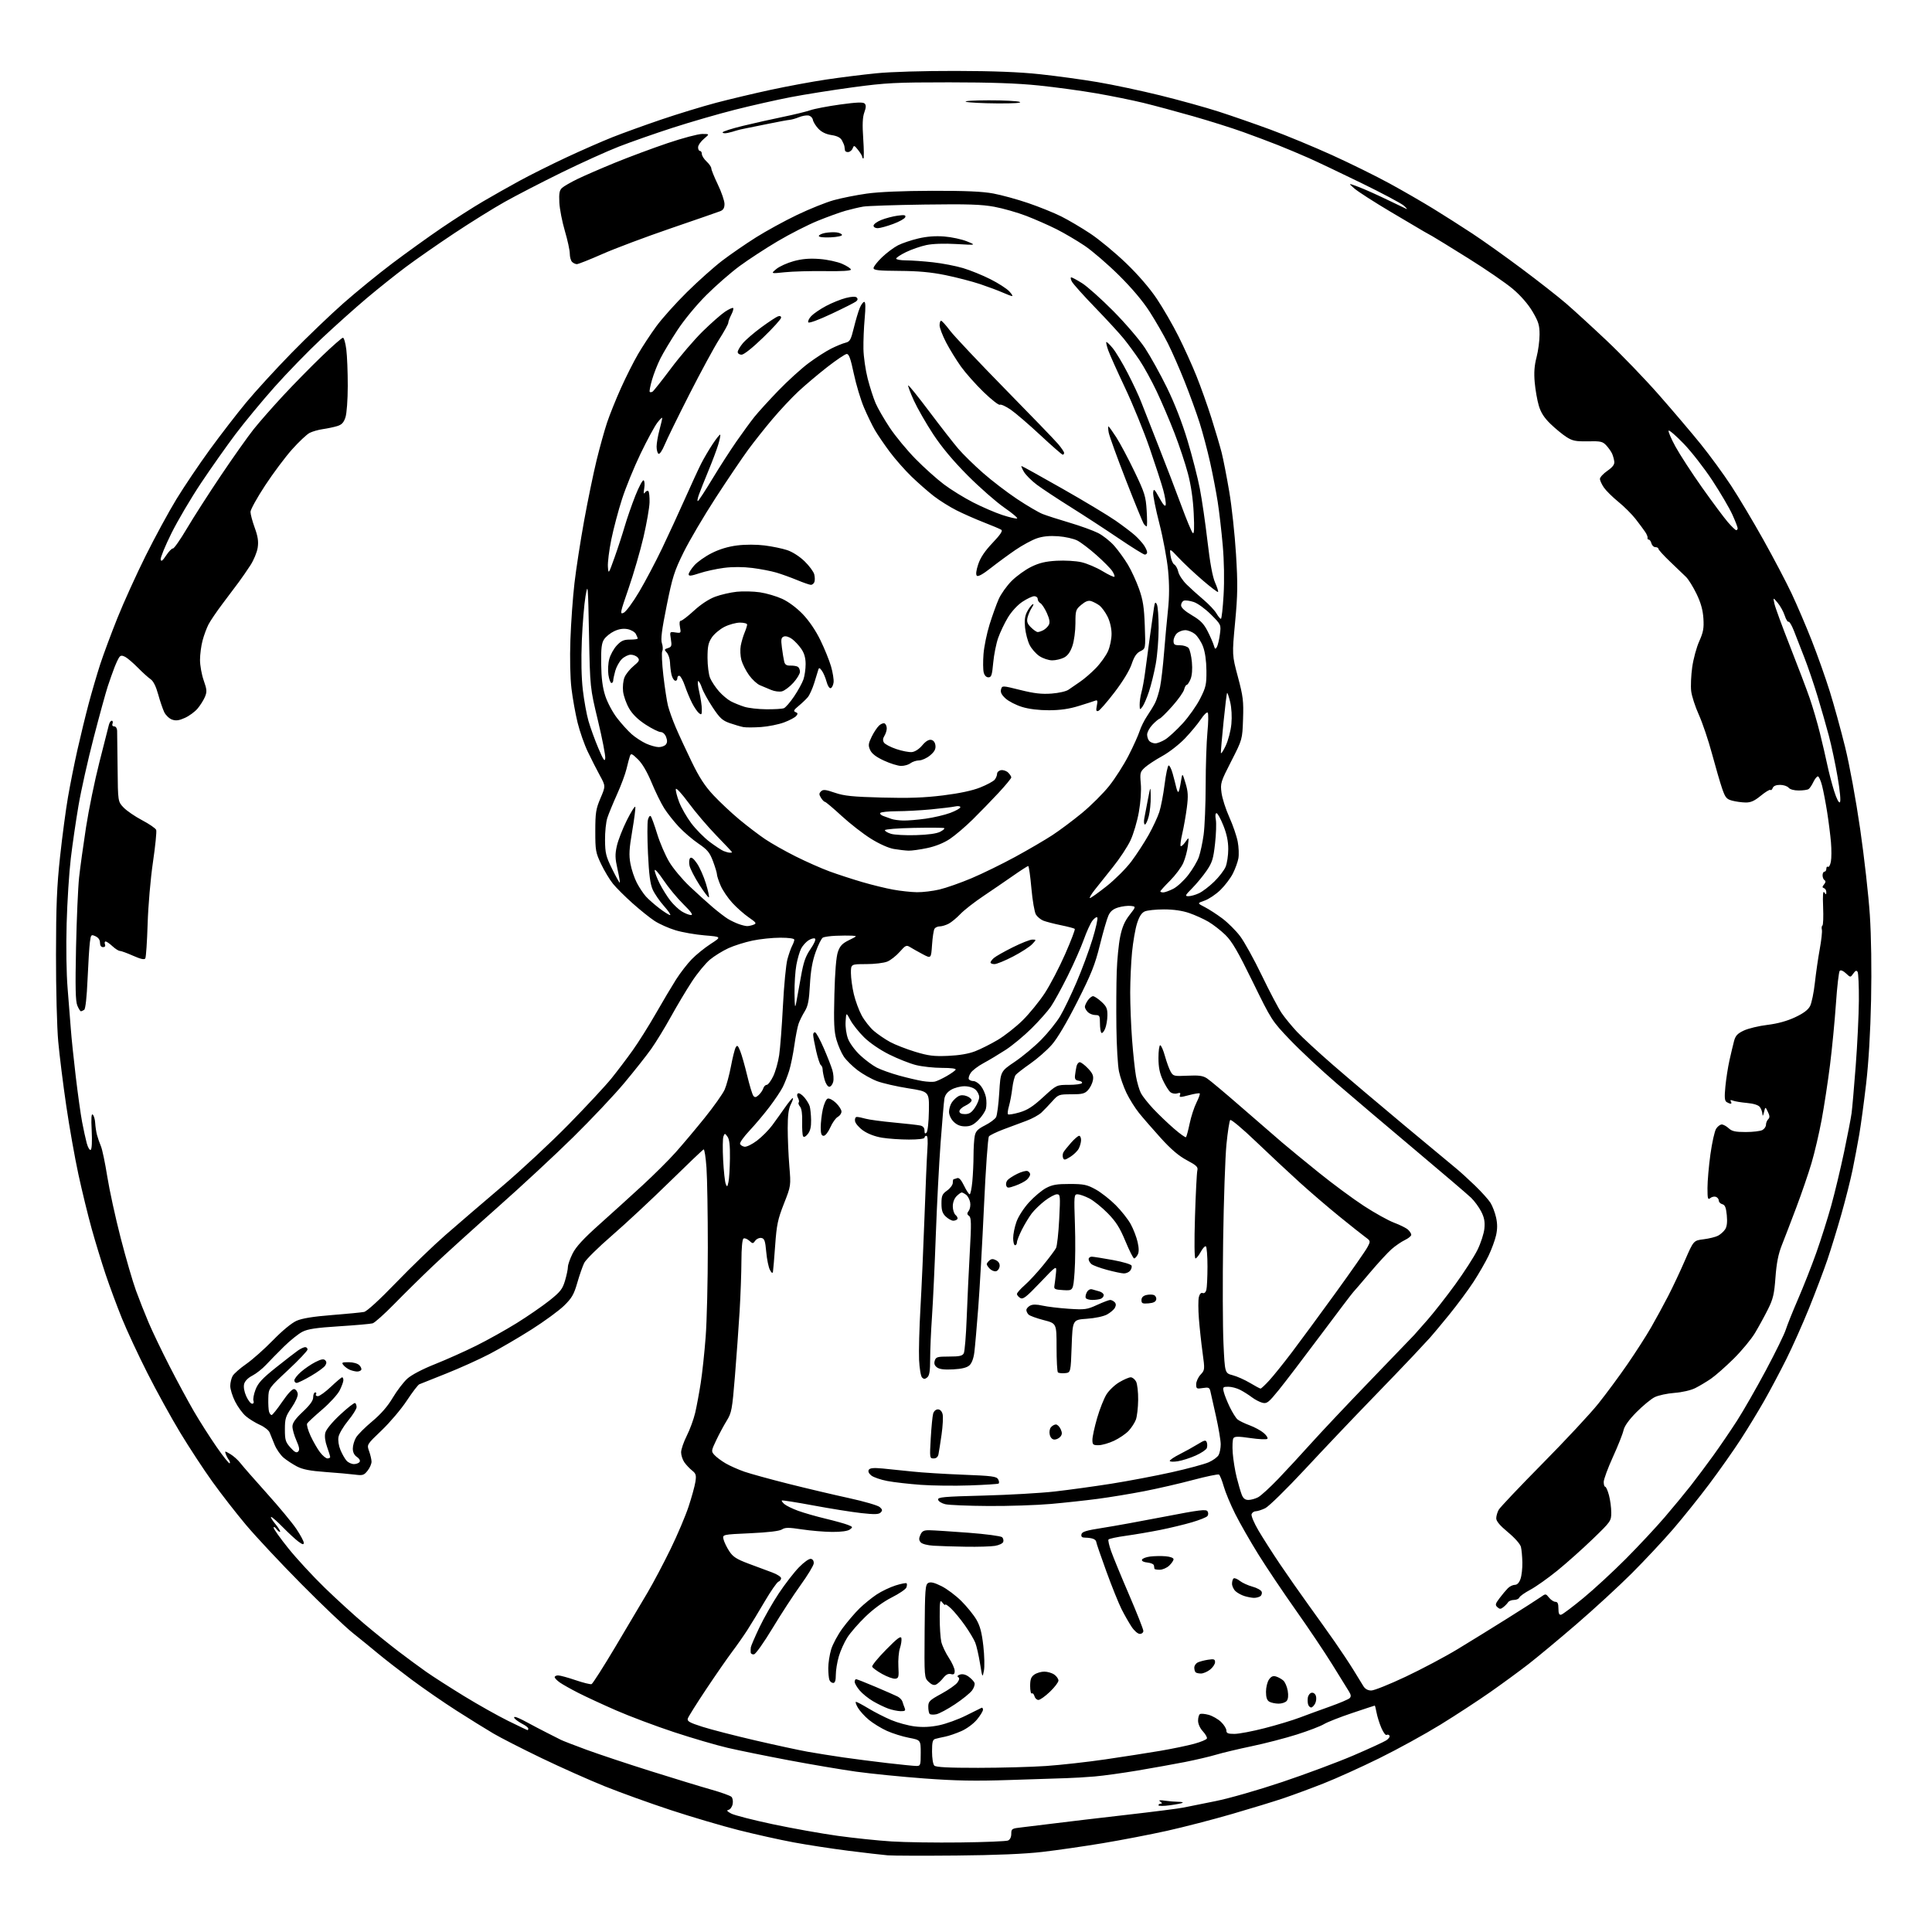 <?xml version="1.0" encoding="UTF-8" standalone="no"?>
<svg 
  version="1.1" 
  xmlns="http://www.w3.org/2000/svg" 
  xmlns:xlink="http://www.w3.org/1999/xlink" 
  xmlns:svg="http://www.w3.org/2000/svg"
  xmlns:rdf="http://www.w3.org/1999/02/22-rdf-syntax-ns#"
  xmlns:cc="http://creativecommons.org/ns#"
  xmlns:dc="http://purl.org/dc/elements/1.1/"
  viewBox="0 0 1024 1024"
  width="1024"
  height="1024"
>
<style>svg {background-color: white; }</style>"
<path stroke="none" fill="black" fill-rule="evenodd" d="M507.00,983.47C489.68,983.63 473.25,983.58 470.50,983.36C467.75,983.13 458.35,982.05 449.62,980.94C440.88,979.83 427.83,977.83 420.62,976.49C413.40,975.15 400.30,972.23 391.50,970.01C382.70,967.78 366.50,963.00 355.50,959.38C344.50,955.76 328.75,950.08 320.50,946.76C312.25,943.44 297.18,936.72 287.00,931.82C276.82,926.92 265.35,921.06 261.50,918.79C257.65,916.53 248.89,911.09 242.03,906.71C235.17,902.33 224.37,894.87 218.03,890.14C211.69,885.40 203.80,879.27 200.50,876.52C197.20,873.76 191.12,868.81 187.00,865.52C182.87,862.23 170.58,850.53 159.68,839.52C148.77,828.51 135.61,814.45 130.42,808.27C125.22,802.09 117.20,791.78 112.59,785.36C107.97,778.94 100.30,767.23 95.53,759.35C90.77,751.48 82.93,737.26 78.13,727.76C73.32,718.27 67.25,705.24 64.64,698.80C62.03,692.37 58.16,681.93 56.03,675.60C53.91,669.27 50.56,658.34 48.60,651.30C46.64,644.26 43.48,631.30 41.57,622.50C39.66,613.70 36.75,597.27 35.10,586.00C33.44,574.73 31.54,559.42 30.86,552.00C30.18,544.49 29.65,524.08 29.68,506.00C29.71,479.93 30.14,469.64 31.84,454.00C33.00,443.27 34.89,429.10 36.03,422.50C37.17,415.90 39.41,404.65 41.02,397.50C42.63,390.35 45.31,379.32 46.99,373.00C48.67,366.68 51.44,357.23 53.14,352.00C54.85,346.77 58.95,335.75 62.26,327.50C65.57,319.25 72.31,304.40 77.24,294.50C82.18,284.60 89.51,271.10 93.55,264.50C97.58,257.90 105.52,246.13 111.19,238.33C116.86,230.54 125.54,219.29 130.48,213.33C135.41,207.38 146.21,195.58 154.48,187.12C162.74,178.67 175.12,166.79 182.00,160.73C188.88,154.67 200.57,145.13 208.00,139.53C215.43,133.94 227.12,125.53 234.00,120.85C240.88,116.17 250.78,109.84 256.00,106.78C261.23,103.71 270.01,98.75 275.52,95.75C281.03,92.75 292.05,87.24 300.02,83.51C307.98,79.79 318.98,74.96 324.46,72.78C329.94,70.60 341.62,66.38 350.43,63.38C359.24,60.39 372.30,56.40 379.47,54.50C386.64,52.61 399.70,49.50 408.50,47.61C417.30,45.71 430.57,43.25 438.00,42.15C445.43,41.04 457.35,39.55 464.50,38.84C472.13,38.07 489.47,37.56 506.50,37.59C526.52,37.63 540.39,38.17 551.29,39.35C559.98,40.28 573.70,42.16 581.79,43.53C589.88,44.90 604.83,48.07 615.00,50.58C625.17,53.09 639.12,56.96 646.00,59.18C652.88,61.40 665.25,65.70 673.50,68.74C681.75,71.78 696.35,77.83 705.95,82.18C715.54,86.53 729.27,93.30 736.45,97.22C743.63,101.14 754.14,107.21 759.81,110.70C765.48,114.19 774.71,120.06 780.31,123.75C785.92,127.43 797.70,135.82 806.50,142.39C815.30,148.96 825.88,157.25 830.00,160.80C834.12,164.35 843.84,173.25 851.59,180.56C859.34,187.88 871.75,200.76 879.16,209.18C886.57,217.61 896.61,229.42 901.47,235.44C906.32,241.46 913.56,251.36 917.54,257.44C921.53,263.52 929.20,276.38 934.58,286.00C939.96,295.62 946.70,308.45 949.56,314.50C952.41,320.55 957.23,331.80 960.26,339.50C963.29,347.20 967.60,359.35 969.83,366.50C972.06,373.65 975.72,386.93 977.96,396.00C980.31,405.53 983.68,423.91 985.94,439.50C988.09,454.35 990.39,474.79 991.05,484.92C991.79,496.19 992.05,513.67 991.71,529.92C991.36,547.06 990.42,562.88 989.08,574.46C987.93,584.34 986.28,596.49 985.42,601.46C984.56,606.43 982.98,614.77 981.91,620.00C980.84,625.23 978.17,635.81 975.98,643.52C973.80,651.24 970.45,662.11 968.56,667.69C966.66,673.27 962.32,684.73 958.92,693.17C955.51,701.60 950.05,713.86 946.77,720.42C943.49,726.98 938.24,736.88 935.09,742.42C931.94,747.96 926.31,757.23 922.56,763.00C918.82,768.77 911.37,779.35 906.00,786.50C900.64,793.65 891.97,804.45 886.76,810.50C881.54,816.55 871.70,827.07 864.89,833.88C858.07,840.69 844.85,852.85 835.50,860.90C826.15,868.95 814.67,878.49 810.00,882.11C805.33,885.73 796.33,892.32 790.00,896.76C783.67,901.20 771.75,909.00 763.50,914.08C755.25,919.16 740.62,927.20 731.00,931.93C721.38,936.67 708.10,942.67 701.50,945.26C694.90,947.86 685.45,951.35 680.50,953.03C675.55,954.71 663.17,958.50 653.00,961.45C642.83,964.41 627.30,968.42 618.50,970.38C609.70,972.33 594.40,975.28 584.50,976.93C574.60,978.58 560.20,980.66 552.50,981.55C543.22,982.63 527.88,983.28 507.00,983.47zM509.00,976.54C521.92,976.38 533.29,975.92 534.25,975.52C535.33,975.07 536.00,973.71 536.00,971.96C536.00,969.27 536.26,969.12 541.75,968.51C544.91,968.16 552.67,967.21 559.00,966.41C565.33,965.60 582.29,963.60 596.70,961.95C611.10,960.31 624.83,958.56 627.20,958.06C629.56,957.57 637.25,956.02 644.29,954.62C651.50,953.18 666.93,948.75 679.68,944.47C692.11,940.30 709.07,933.97 717.37,930.41C725.66,926.85 733.49,923.25 734.76,922.42C736.03,921.59 736.79,920.47 736.46,919.94C736.13,919.40 735.44,919.23 734.92,919.55C734.41,919.87 733.16,918.19 732.14,915.81C731.13,913.44 729.99,909.81 729.61,907.75C729.22,905.69 728.80,904.00 728.66,904.00C728.52,904.00 723.12,905.78 716.66,907.95C710.19,910.12 703.46,912.77 701.70,913.84C699.94,914.91 693.50,917.38 687.38,919.32C681.27,921.26 670.47,924.06 663.38,925.54C656.30,927.02 647.80,929.05 644.50,930.04C641.20,931.03 633.77,932.77 628.00,933.91C622.23,935.04 610.98,937.06 603.00,938.41C595.02,939.75 584.74,941.18 580.15,941.57C575.55,941.96 568.80,942.36 565.15,942.46C561.49,942.57 547.92,943.01 535.00,943.44C516.78,944.05 506.60,943.86 489.72,942.61C477.74,941.72 461.54,940.10 453.72,939.01C445.90,937.91 429.82,935.19 418.00,932.96C406.18,930.73 391.63,927.77 385.68,926.39C379.73,925.01 366.91,921.26 357.18,918.05C347.46,914.84 333.65,909.65 326.50,906.52C319.35,903.39 310.35,899.23 306.50,897.26C302.65,895.30 298.26,892.84 296.75,891.78C295.24,890.73 294.00,889.44 294.00,888.93C294.00,888.42 294.82,888.00 295.82,888.00C296.83,888.00 300.98,889.13 305.05,890.52C309.13,891.90 312.94,892.85 313.54,892.62C314.13,892.40 319.81,883.50 326.15,872.86C332.50,862.21 340.22,849.20 343.30,843.95C346.38,838.70 351.85,828.35 355.45,820.95C359.05,813.55 363.34,803.45 364.97,798.50C366.61,793.55 368.23,787.66 368.58,785.40C369.12,781.87 368.88,781.05 366.82,779.40C365.50,778.36 363.66,776.39 362.71,775.03C361.77,773.67 361.00,771.29 361.00,769.75C361.00,768.21 362.36,764.26 364.01,760.97C365.67,757.69 367.68,752.19 368.48,748.75C369.27,745.31 370.59,738.23 371.40,733.00C372.22,727.77 373.40,716.75 374.02,708.50C374.65,700.25 375.16,678.97 375.16,661.21C375.16,643.46 374.84,624.43 374.45,618.92C374.06,613.42 373.38,609.05 372.94,609.21C372.50,609.37 364.31,617.17 354.75,626.54C345.19,635.91 331.48,648.68 324.28,654.91C317.08,661.14 310.49,667.65 309.64,669.37C308.80,671.09 307.15,675.82 305.98,679.88C304.19,686.11 303.09,688.01 298.95,692.05C296.25,694.68 288.52,700.34 281.77,704.62C275.02,708.91 265.00,714.76 259.50,717.63C254.00,720.50 243.65,725.17 236.50,728.01C229.35,730.86 222.93,733.42 222.24,733.70C221.55,733.99 218.57,737.88 215.62,742.36C212.67,746.84 206.68,753.91 202.32,758.08C194.38,765.66 194.38,765.66 195.61,769.08C196.29,770.96 196.88,773.45 196.92,774.62C196.97,775.78 196.04,777.96 194.86,779.45C192.92,781.92 192.28,782.12 188.11,781.58C185.57,781.25 178.55,780.63 172.50,780.19C164.33,779.60 160.44,778.84 157.38,777.25C155.12,776.06 151.94,773.98 150.31,772.61C148.69,771.24 146.56,768.18 145.57,765.81C144.59,763.44 143.40,760.52 142.94,759.32C142.48,758.12 140.17,756.28 137.80,755.23C135.44,754.18 132.07,752.11 130.33,750.63C128.58,749.16 126.00,745.63 124.58,742.78C123.16,739.94 122.02,736.23 122.04,734.55C122.05,732.87 122.62,730.51 123.29,729.30C123.96,728.10 127.21,725.23 130.51,722.94C133.80,720.64 140.18,714.98 144.69,710.35C149.60,705.31 154.60,701.18 157.19,700.04C160.15,698.74 166.03,697.79 176.00,697.00C183.97,696.37 191.61,695.63 192.96,695.35C194.46,695.05 201.15,688.92 209.96,679.79C217.96,671.50 229.71,660.17 236.07,654.61C242.44,649.05 255.94,637.46 266.07,628.85C276.21,620.25 292.15,605.40 301.50,595.85C310.85,586.31 321.04,575.35 324.14,571.50C327.24,567.65 332.26,561.02 335.29,556.77C338.33,552.52 343.85,543.75 347.56,537.27C351.26,530.80 356.11,522.65 358.32,519.16C360.54,515.68 364.27,510.85 366.61,508.44C368.95,506.03 373.48,502.36 376.68,500.29C382.50,496.52 382.50,496.52 373.50,495.77C368.55,495.36 361.57,494.14 358.00,493.05C354.43,491.97 349.48,489.76 347.00,488.15C344.52,486.54 339.24,482.30 335.25,478.74C331.26,475.18 326.58,470.52 324.86,468.38C323.13,466.25 320.32,461.57 318.62,458.00C315.72,451.94 315.51,450.75 315.52,440.50C315.53,430.75 315.84,428.77 318.27,423.06C321.01,416.63 321.01,416.63 317.96,411.06C316.29,408.00 313.41,402.35 311.57,398.50C309.72,394.65 307.28,387.68 306.13,383.00C304.99,378.32 303.53,370.23 302.90,365.00C302.20,359.20 301.98,349.07 302.33,339.00C302.65,329.93 303.62,316.43 304.49,309.00C305.35,301.57 307.65,286.73 309.59,276.00C311.54,265.27 314.51,250.88 316.19,244.00C317.87,237.12 320.38,228.12 321.75,224.00C323.13,219.88 326.43,211.65 329.10,205.72C331.76,199.79 335.84,191.69 338.16,187.72C340.47,183.75 344.82,177.12 347.83,173.00C350.83,168.88 358.16,160.69 364.13,154.81C370.09,148.93 378.53,141.40 382.89,138.08C387.25,134.76 395.25,129.26 400.66,125.84C406.07,122.43 415.90,117.05 422.50,113.89C429.10,110.73 437.84,107.22 441.93,106.09C446.01,104.96 453.89,103.39 459.43,102.61C465.79,101.71 478.52,101.17 494.00,101.13C511.61,101.09 520.74,101.49 526.48,102.56C530.86,103.38 539.19,105.66 544.98,107.64C550.76,109.61 558.65,112.80 562.50,114.72C566.35,116.65 573.31,120.76 577.97,123.86C582.63,126.96 591.10,133.97 596.78,139.43C603.26,145.65 609.37,152.74 613.16,158.40C616.48,163.36 621.63,172.28 624.60,178.21C627.58,184.14 631.87,193.61 634.13,199.25C636.40,204.89 639.97,214.90 642.06,221.50C644.15,228.10 646.58,236.33 647.47,239.78C648.35,243.24 650.17,252.57 651.52,260.52C652.87,268.47 654.48,283.42 655.11,293.74C656.08,309.66 656.01,315.12 654.63,329.82C653.01,347.14 653.01,347.14 656.11,358.75C658.87,369.08 659.17,371.56 658.84,381.15C658.47,391.94 658.47,391.94 652.60,403.43C646.97,414.44 646.76,415.14 647.43,420.21C647.81,423.12 649.67,428.94 651.57,433.13C653.46,437.33 655.46,443.16 656.01,446.07C656.57,448.99 656.73,452.98 656.37,454.94C656.02,456.90 654.70,460.52 653.45,463.00C652.19,465.48 649.22,469.40 646.83,471.72C644.44,474.04 640.69,476.56 638.50,477.32C634.50,478.70 634.50,478.70 638.52,480.76C640.73,481.88 644.94,484.61 647.87,486.81C650.80,489.01 655.02,493.21 657.25,496.15C659.49,499.09 664.68,508.48 668.78,517.00C672.89,525.52 677.63,534.52 679.33,537.00C681.02,539.48 684.68,543.92 687.45,546.89C690.23,549.85 698.80,557.75 706.50,564.44C714.20,571.13 731.27,585.58 744.43,596.55C757.60,607.52 769.97,617.81 771.93,619.41C773.90,621.02 778.34,625.07 781.81,628.41C785.27,631.76 788.96,635.86 790.00,637.53C791.04,639.20 792.37,642.69 792.95,645.28C793.69,648.60 793.69,651.40 792.95,654.72C792.37,657.31 790.58,662.18 788.98,665.53C787.38,668.88 783.76,675.17 780.94,679.50C778.11,683.83 772.29,691.67 768.01,696.93C763.72,702.20 759.19,707.62 757.93,709.00C756.68,710.38 752.70,714.65 749.10,718.50C745.50,722.35 735.12,733.16 726.03,742.53C716.94,751.89 701.50,768.16 691.72,778.68C681.80,789.34 672.44,798.51 670.57,799.40C668.71,800.28 666.46,801.00 665.57,801.00C664.67,801.00 663.68,801.68 663.36,802.51C663.04,803.34 664.69,807.26 667.05,811.26C669.40,815.24 674.50,823.23 678.39,829.00C682.29,834.77 689.05,844.45 693.42,850.50C697.80,856.55 704.10,865.40 707.44,870.17C710.77,874.94 715.25,881.69 717.39,885.17C719.52,888.65 721.90,892.51 722.66,893.75C723.56,895.20 725.02,896.00 726.81,896.00C728.32,896.00 736.52,892.71 745.03,888.69C753.54,884.67 765.90,878.12 772.50,874.12C779.10,870.13 791.08,862.73 799.12,857.68C807.17,852.63 814.99,847.62 816.50,846.55C819.25,844.60 819.26,844.60 821.04,846.80C822.02,848.01 823.54,849.00 824.41,849.00C825.57,849.00 826.00,849.97 826.00,852.57C826.00,855.17 826.39,856.06 827.44,855.82C828.24,855.65 833.52,851.67 839.19,847.00C844.86,842.33 855.01,832.96 861.76,826.18C868.50,819.40 877.74,809.50 882.30,804.18C886.86,798.86 893.06,791.35 896.08,787.50C899.09,783.65 904.48,776.45 908.05,771.50C911.62,766.55 917.29,758.23 920.66,753.00C924.02,747.77 930.92,735.73 935.99,726.23C941.06,716.74 945.79,707.06 946.51,704.73C947.23,702.41 950.16,695.10 953.02,688.50C955.88,681.90 960.22,670.88 962.67,664.00C965.11,657.12 968.67,645.88 970.59,639.00C972.50,632.12 975.57,619.30 977.42,610.50C979.27,601.70 981.05,592.48 981.38,590.00C981.72,587.52 982.70,576.27 983.56,565.00C984.43,553.73 985.18,538.17 985.24,530.43C985.30,522.69 984.99,515.80 984.57,515.11C983.99,514.18 983.40,514.42 982.29,516.00C980.78,518.15 980.78,518.15 978.38,515.89C976.91,514.51 975.63,513.99 975.09,514.56C974.61,515.08 973.70,522.92 973.08,532.00C972.46,541.08 971.04,555.70 969.94,564.50C968.83,573.30 966.84,586.35 965.51,593.50C964.18,600.65 961.76,611.00 960.13,616.50C958.50,622.00 954.87,632.58 952.07,640.00C949.27,647.42 945.82,656.42 944.40,659.99C942.55,664.65 941.60,669.43 941.04,677.00C940.38,685.97 939.78,688.50 937.02,694.02C935.24,697.58 932.16,703.20 930.19,706.50C928.22,709.80 923.12,715.95 918.87,720.16C914.61,724.37 909.19,729.14 906.82,730.77C904.44,732.40 900.70,734.63 898.50,735.73C896.19,736.89 891.54,737.96 887.50,738.26C883.65,738.55 878.92,739.57 877.00,740.53C875.08,741.49 870.74,745.07 867.36,748.48C863.31,752.59 860.98,755.86 860.49,758.10C860.09,759.97 857.57,766.33 854.88,772.22C852.20,778.12 850.00,784.08 850.00,785.47C850.00,786.86 850.36,788.00 850.79,788.00C851.23,788.00 852.13,790.03 852.79,792.51C853.46,795.00 854.00,799.10 854.00,801.63C854.00,806.14 853.81,806.42 844.25,815.65C838.89,820.83 830.45,828.36 825.50,832.39C820.55,836.41 814.08,841.00 811.13,842.58C808.18,844.15 805.55,846.02 805.28,846.72C805.01,847.43 803.73,848.00 802.44,848.00C801.15,848.00 799.74,848.56 799.30,849.25C798.86,849.94 797.73,851.10 796.80,851.83C795.38,852.94 794.85,852.94 793.64,851.83C792.38,850.68 792.53,850.04 794.81,847.04C796.25,845.13 798.23,842.77 799.21,841.79C800.20,840.80 801.86,840.00 802.90,840.00C804.14,840.00 805.19,838.89 805.90,836.85C806.51,835.12 806.95,831.18 806.88,828.10C806.82,825.02 806.48,821.33 806.13,819.90C805.77,818.39 802.88,815.12 799.25,812.11C794.96,808.56 793.01,806.23 793.04,804.71C793.05,803.50 793.64,801.47 794.34,800.22C795.03,798.97 805.48,787.94 817.55,775.72C829.63,763.50 842.93,749.23 847.11,744.00C851.29,738.77 858.28,729.33 862.63,723.00C866.99,716.67 872.62,707.90 875.14,703.50C877.66,699.10 881.70,691.69 884.11,687.02C886.53,682.36 890.55,673.81 893.06,668.02C897.63,657.50 897.63,657.50 902.96,656.84C905.89,656.48 909.35,655.62 910.64,654.93C911.93,654.23 913.61,652.72 914.37,651.56C915.31,650.13 915.58,647.73 915.24,644.10C914.84,639.98 914.29,638.63 912.86,638.25C911.84,637.99 911.00,637.13 911.00,636.35C911.00,635.57 910.32,634.68 909.49,634.36C908.66,634.04 907.31,634.33 906.49,635.01C905.20,636.08 905.00,635.37 905.00,629.66C905.00,626.03 905.70,617.99 906.56,611.78C907.42,605.58 908.78,599.49 909.59,598.25C910.39,597.01 911.73,596.00 912.56,596.00C913.40,596.00 915.05,596.90 916.23,598.00C917.95,599.60 919.76,600.00 925.25,600.00C929.04,600.00 933.00,599.53 934.07,598.96C935.13,598.40 936.00,597.14 936.00,596.16C936.00,595.19 936.53,593.87 937.17,593.23C938.07,592.33 938.03,591.40 937.00,589.28C935.66,586.50 935.66,586.50 934.95,589.50C934.46,591.55 934.20,591.85 934.12,590.44C934.05,589.31 933.44,587.64 932.75,586.74C931.96,585.70 929.45,584.91 925.94,584.59C922.88,584.31 919.54,583.76 918.52,583.37C917.24,582.88 916.89,583.02 917.39,583.83C917.79,584.47 917.75,584.99 917.31,584.98C916.86,584.98 915.89,584.58 915.14,584.11C914.08,583.43 913.93,581.61 914.49,575.87C914.88,571.82 915.85,565.58 916.65,562.00C917.45,558.42 918.54,553.86 919.06,551.86C919.83,548.93 920.87,547.81 924.29,546.20C926.64,545.10 932.24,543.75 936.75,543.21C942.12,542.56 947.16,541.18 951.40,539.19C955.84,537.12 958.34,535.25 959.38,533.23C960.21,531.62 961.36,526.07 961.92,520.90C962.49,515.73 963.65,507.68 964.51,503.00C965.37,498.32 965.87,493.71 965.63,492.75C965.39,491.79 965.52,490.80 965.93,490.54C966.34,490.29 966.50,485.90 966.29,480.79C966.03,474.23 966.22,471.94 966.94,473.00C967.83,474.30 967.97,474.28 967.98,472.83C967.99,471.92 967.44,470.98 966.75,470.75C965.76,470.41 965.77,470.00 966.80,468.75C967.67,467.69 967.75,466.97 967.05,466.53C966.47,466.17 966.00,465.01 966.00,463.94C966.00,462.87 966.45,462.00 967.00,462.00C967.55,462.00 968.00,461.30 968.00,460.44C968.00,459.58 968.40,459.13 968.89,459.43C969.38,459.73 970.06,458.48 970.41,456.65C970.75,454.82 970.77,450.21 970.45,446.41C970.12,442.61 969.22,435.45 968.44,430.50C967.66,425.55 966.46,419.25 965.76,416.50C965.07,413.75 964.06,411.50 963.51,411.50C962.97,411.50 961.89,412.85 961.11,414.50C960.33,416.15 959.20,417.83 958.60,418.23C957.99,418.64 955.64,418.98 953.37,418.98C950.91,418.99 948.74,418.40 948.00,417.50C947.32,416.68 945.28,416.00 943.48,416.00C941.37,416.00 939.99,416.58 939.58,417.64C939.24,418.55 938.68,419.01 938.35,418.68C938.02,418.35 935.73,419.73 933.27,421.74C929.85,424.54 927.93,425.39 925.15,425.34C923.14,425.30 919.96,424.86 918.09,424.36C915.10,423.57 914.44,422.77 912.78,417.98C911.74,414.96 909.32,406.67 907.41,399.55C905.50,392.43 902.35,383.11 900.42,378.83C898.49,374.55 896.66,368.90 896.36,366.28C896.05,363.65 896.30,357.95 896.91,353.60C897.52,349.26 899.19,343.09 900.63,339.89C902.78,335.10 903.17,332.97 902.84,327.77C902.55,323.32 901.49,319.50 899.20,314.76C897.42,311.08 894.91,307.03 893.62,305.78C892.32,304.53 888.51,300.86 885.13,297.64C881.76,294.42 879.00,291.38 879.00,290.89C879.00,290.40 878.28,290.00 877.41,290.00C876.53,290.00 875.58,289.10 875.29,288.00C875.00,286.90 874.37,286.00 873.88,286.00C873.40,286.00 873.11,285.59 873.25,285.09C873.39,284.59 872.83,283.17 872.00,281.95C871.17,280.72 868.89,277.65 866.92,275.11C864.95,272.57 860.85,268.48 857.79,266.00C854.74,263.52 851.29,260.12 850.12,258.44C848.96,256.75 848.00,254.68 848.00,253.82C848.00,252.97 849.77,251.05 851.93,249.55C854.74,247.60 855.79,246.20 855.61,244.66C855.46,243.47 854.95,241.60 854.47,240.50C853.99,239.40 852.61,237.43 851.41,236.12C849.44,233.99 848.43,233.76 841.62,233.90C835.16,234.02 833.47,233.68 830.26,231.63C828.19,230.31 824.39,227.18 821.81,224.69C818.45,221.44 816.69,218.69 815.60,215.02C814.76,212.19 813.78,206.65 813.43,202.69C812.97,197.53 813.25,193.76 814.40,189.36C815.28,185.98 816.00,180.57 816.00,177.33C816.00,172.34 815.44,170.51 812.26,165.12C809.92,161.17 806.01,156.68 801.84,153.15C798.17,150.04 787.60,142.78 778.35,137.00C769.09,131.22 760.51,125.94 759.26,125.25C758.02,124.56 755.99,123.42 754.75,122.72C753.51,122.02 745.48,117.26 736.89,112.16C728.31,107.06 719.76,101.56 717.89,99.94C714.50,96.99 714.50,96.99 720.00,99.05C723.02,100.18 729.77,103.19 735.00,105.73C740.23,108.28 744.95,110.54 745.50,110.76C746.05,110.98 745.38,110.16 744.00,108.95C742.62,107.74 732.50,102.36 721.50,96.99C710.50,91.62 697.90,85.64 693.50,83.69C689.10,81.74 681.90,78.72 677.50,76.97C673.10,75.22 664.73,72.08 658.90,69.98C653.07,67.88 641.15,64.12 632.40,61.62C623.66,59.12 611.77,55.93 606.00,54.52C600.23,53.12 589.02,50.84 581.09,49.47C573.17,48.09 559.45,46.22 550.59,45.31C539.24,44.14 525.22,43.65 503.00,43.64C474.58,43.64 469.59,43.90 452.00,46.27C441.27,47.72 426.43,50.08 419.00,51.51C411.57,52.94 398.30,55.94 389.50,58.17C380.70,60.40 365.85,64.70 356.50,67.73C347.15,70.75 334.32,75.25 328.00,77.71C321.68,80.17 307.95,86.39 297.50,91.51C287.05,96.64 273.55,103.62 267.50,107.01C261.45,110.40 249.34,117.94 240.60,123.75C231.85,129.57 220.38,137.56 215.10,141.51C209.82,145.46 200.55,152.86 194.50,157.95C188.45,163.04 177.68,172.68 170.56,179.36C163.44,186.03 152.19,197.61 145.54,205.07C138.90,212.54 129.60,223.79 124.86,230.07C120.13,236.36 111.89,248.03 106.57,256.00C101.24,263.98 94.16,275.98 90.85,282.67C87.53,289.36 84.97,295.61 85.16,296.55C85.41,297.82 86.16,297.26 88.07,294.38C89.48,292.25 91.10,290.59 91.66,290.70C92.22,290.80 95.53,286.08 99.01,280.20C102.49,274.31 110.63,261.62 117.10,252.00C123.57,242.38 131.38,231.35 134.44,227.50C137.51,223.65 144.63,215.55 150.26,209.50C155.89,203.45 165.06,194.11 170.64,188.75C176.22,183.39 181.23,179.00 181.77,179.00C182.31,179.00 183.12,181.81 183.55,185.25C183.99,188.69 184.33,197.36 184.32,204.53C184.31,211.96 183.78,219.14 183.09,221.22C182.17,224.01 181.12,225.12 178.69,225.85C176.94,226.38 173.54,227.10 171.15,227.44C168.75,227.78 165.57,228.69 164.08,229.46C162.59,230.23 158.42,234.15 154.82,238.18C151.22,242.21 144.79,250.80 140.53,257.29C136.27,263.77 132.78,270.07 132.77,271.29C132.76,272.50 133.76,276.29 135.00,279.69C136.69,284.35 137.08,286.97 136.58,290.28C136.22,292.70 134.48,296.91 132.71,299.62C130.95,302.34 128.18,306.34 126.56,308.53C124.94,310.71 121.07,315.88 117.95,320.00C114.84,324.12 111.48,329.07 110.49,331.00C109.50,332.93 108.09,336.75 107.36,339.50C106.62,342.25 106.02,346.87 106.01,349.77C106.01,352.68 106.88,357.57 107.97,360.64C109.68,365.51 109.76,366.64 108.62,369.37C107.89,371.09 106.14,373.88 104.71,375.57C103.29,377.26 100.27,379.47 98.01,380.49C94.90,381.90 93.24,382.12 91.20,381.40C89.72,380.88 87.86,379.11 87.06,377.48C86.27,375.84 84.81,371.57 83.83,368.00C82.67,363.79 81.26,360.97 79.83,360.00C78.61,359.18 75.56,356.42 73.06,353.88C70.55,351.34 67.53,348.76 66.36,348.15C64.74,347.32 63.98,347.35 63.26,348.27C62.74,348.95 61.58,351.39 60.68,353.71C59.78,356.03 58.19,360.53 57.14,363.71C56.09,366.89 52.71,379.18 49.65,391.00C46.58,402.82 42.95,419.02 41.60,427.00C40.24,434.98 38.40,447.57 37.52,455.00C36.63,462.43 35.64,477.95 35.32,489.50C34.97,501.98 35.18,515.98 35.85,524.00C36.47,531.42 37.23,541.10 37.55,545.50C37.86,549.90 39.03,561.15 40.14,570.50C41.25,579.85 42.76,590.71 43.51,594.63C44.25,598.55 45.36,603.62 45.97,605.91C46.59,608.19 47.54,609.79 48.08,609.45C48.68,609.08 48.88,605.04 48.60,599.28C48.25,592.42 48.43,590.03 49.20,590.80C49.80,591.40 50.36,593.37 50.45,595.19C50.55,597.01 50.97,599.85 51.40,601.50C51.84,603.15 52.77,605.85 53.48,607.50C54.20,609.15 55.71,616.38 56.85,623.56C57.99,630.74 61.18,645.36 63.94,656.06C66.70,666.75 70.35,679.33 72.06,684.00C73.76,688.67 76.78,696.33 78.77,701.00C80.75,705.67 85.71,716.02 89.80,724.00C93.88,731.98 99.71,742.77 102.75,748.00C105.79,753.23 111.19,761.69 114.74,766.82C118.29,771.95 121.44,775.89 121.74,775.59C122.04,775.29 121.84,774.47 121.30,773.77C120.75,773.07 120.02,771.69 119.67,770.70C119.05,768.97 119.14,768.97 122.08,770.70C123.76,771.69 126.17,773.85 127.44,775.50C128.71,777.15 135.01,784.35 141.44,791.50C147.88,798.65 154.91,807.14 157.07,810.36C159.23,813.59 161.00,816.88 161.00,817.68C161.00,818.82 160.41,818.71 158.25,817.15C156.74,816.05 153.04,812.65 150.03,809.58C147.03,806.51 144.18,804.00 143.71,804.00C143.24,804.00 144.22,805.66 145.90,807.69C147.57,809.73 148.73,811.61 148.46,811.87C148.20,812.14 147.32,811.49 146.52,810.43C145.72,809.37 145.05,809.04 145.03,809.70C145.01,810.36 148.54,815.31 152.87,820.70C157.20,826.09 165.86,835.47 172.12,841.55C178.38,847.62 187.78,856.20 193.00,860.60C198.22,865.01 206.32,871.54 211.00,875.12C215.68,878.69 222.43,883.66 226.00,886.17C229.57,888.67 238.57,894.44 246.00,898.99C253.43,903.54 263.95,909.45 269.38,912.13C274.82,914.81 279.43,917.00 279.63,917.00C279.83,917.00 280.00,916.63 280.00,916.17C280.00,915.71 278.76,914.70 277.25,913.92C275.74,913.14 273.91,911.94 273.18,911.25C272.32,910.44 272.25,910.00 272.98,910.00C273.60,910.00 276.45,911.28 279.30,912.85C282.16,914.41 286.98,916.94 290.00,918.46C293.02,919.98 296.31,921.64 297.31,922.16C298.30,922.67 304.38,925.02 310.81,927.39C317.24,929.75 332.62,934.87 345.00,938.77C357.38,942.66 371.77,947.06 377.00,948.53C382.23,950.01 387.03,951.73 387.68,952.36C388.33,952.99 388.62,954.71 388.32,956.20C388.03,957.68 387.05,959.05 386.14,959.25C384.94,959.51 385.32,960.04 387.56,961.23C389.24,962.12 399.14,964.66 409.56,966.87C419.98,969.08 435.48,971.85 444.00,973.03C452.52,974.21 465.35,975.55 472.50,976.00C479.65,976.46 496.07,976.70 509.00,976.54zM620.18,956.82C616.78,957.29 614.00,957.29 614.00,956.83C614.00,956.38 614.56,955.99 615.25,955.98C616.10,955.97 616.02,955.63 615.00,954.90C613.88,954.10 614.51,953.98 617.50,954.41C619.70,954.72 622.81,954.98 624.42,954.99C626.02,955.00 627.11,955.22 626.84,955.49C626.57,955.76 623.57,956.36 620.18,956.82zM518.45,936.99C530.58,936.98 546.80,936.54 554.50,936.01C562.20,935.48 576.38,933.90 586.00,932.49C595.62,931.08 608.67,929.05 615.00,927.97C621.33,926.89 629.39,925.22 632.92,924.25C636.45,923.29 639.50,922.02 639.69,921.42C639.89,920.83 638.91,919.12 637.53,917.62C636.04,916.02 635.00,913.71 635.00,912.01C635.00,910.42 635.44,908.84 635.99,908.51C636.53,908.17 638.62,908.35 640.64,908.91C642.66,909.47 645.59,911.15 647.16,912.65C648.72,914.15 650.00,916.19 650.00,917.19C650.00,918.65 650.81,919.00 654.27,919.00C656.62,919.00 663.86,917.63 670.35,915.95C676.85,914.28 685.16,911.77 688.83,910.37C692.50,908.98 699.71,906.34 704.86,904.51C710.00,902.68 714.72,900.68 715.34,900.06C716.18,899.22 716.09,898.31 714.99,896.53C714.17,895.21 710.21,888.81 706.19,882.31C702.17,875.82 693.47,862.85 686.85,853.50C680.24,844.15 671.29,830.82 666.97,823.88C662.66,816.94 657.12,807.27 654.68,802.38C652.23,797.50 649.49,790.94 648.60,787.80C647.71,784.67 646.57,781.85 646.08,781.55C645.58,781.24 639.39,782.53 632.32,784.41C625.25,786.30 613.62,788.97 606.48,790.36C599.34,791.75 588.33,793.56 582.00,794.40C575.67,795.24 564.42,796.46 557.00,797.12C549.58,797.78 534.73,798.28 524.00,798.21C513.27,798.15 502.93,797.72 501.01,797.26C499.08,796.80 497.38,795.72 497.21,794.87C496.95,793.51 499.98,793.23 521.21,792.69C534.57,792.34 551.58,791.37 559.00,790.53C566.42,789.69 579.92,787.83 589.00,786.40C598.08,784.96 612.48,782.23 621.00,780.33C629.52,778.43 638.37,776.04 640.66,775.03C642.95,774.02 645.32,772.28 645.91,771.16C646.51,770.04 647.00,767.50 647.00,765.51C647.00,763.51 645.88,756.85 644.51,750.69C643.14,744.54 641.79,738.52 641.51,737.31C641.07,735.43 640.51,735.21 637.50,735.69C634.26,736.22 634.00,736.07 634.00,733.68C634.00,732.26 635.04,729.98 636.32,728.60C638.61,726.13 638.62,725.96 637.39,716.92C636.69,711.87 635.82,703.77 635.44,698.93C635.06,694.09 635.05,688.93 635.42,687.47C635.84,685.79 636.58,685.01 637.44,685.34C638.26,685.65 639.04,684.99 639.39,683.68C639.71,682.48 639.98,676.91 639.99,671.31C639.99,665.70 639.61,660.88 639.14,660.59C638.67,660.30 637.44,661.62 636.41,663.53C635.39,665.44 634.13,667.00 633.62,667.00C633.05,667.00 632.95,658.32 633.37,644.81C633.75,632.60 634.31,621.62 634.61,620.41C635.08,618.53 634.26,617.73 629.05,614.94C624.74,612.65 620.63,609.14 615.16,603.09C610.89,598.37 605.72,592.41 603.66,589.85C601.61,587.30 598.65,582.56 597.08,579.33C595.52,576.10 593.72,570.95 593.08,567.88C592.44,564.81 591.83,554.24 591.71,544.40C591.59,534.55 591.67,521.33 591.89,515.00C592.10,508.68 592.92,500.35 593.71,496.50C594.75,491.41 596.10,488.27 598.65,485.00C602.15,480.50 602.15,480.50 599.35,480.16C597.80,479.97 594.82,480.34 592.73,480.96C589.96,481.79 588.52,482.98 587.47,485.30C586.67,487.06 584.64,494.09 582.95,500.92C580.38,511.33 578.45,516.18 570.99,530.92C565.35,542.07 560.40,550.42 557.46,553.76C554.91,556.66 549.82,561.12 546.16,563.68C542.50,566.24 538.99,568.95 538.36,569.71C537.73,570.46 536.91,573.65 536.54,576.79C536.17,579.93 535.37,584.19 534.77,586.26C534.17,588.32 533.94,590.28 534.27,590.60C534.59,590.92 537.33,590.47 540.36,589.59C544.59,588.36 547.49,586.48 552.93,581.49C560.01,575.00 560.01,575.00 566.45,575.00C569.99,575.00 573.14,574.58 573.46,574.07C573.77,573.56 573.01,573.00 571.76,572.82C570.01,572.57 569.56,571.94 569.78,570.00C569.94,568.62 570.28,566.49 570.55,565.25C570.82,564.01 571.61,563.00 572.30,563.00C572.99,563.00 574.96,564.49 576.68,566.31C579.15,568.93 579.69,570.22 579.27,572.56C578.98,574.18 577.82,576.51 576.70,577.75C574.96,579.66 573.63,580.00 567.85,580.00C561.29,580.00 560.93,580.13 557.77,583.65C555.97,585.66 553.38,588.36 552.00,589.67C550.62,590.97 547.02,592.95 544.00,594.06C540.98,595.18 535.50,597.22 531.82,598.60C528.15,599.99 524.70,601.66 524.16,602.31C523.61,602.97 522.44,619.48 521.55,639.00C520.65,658.53 519.28,682.83 518.50,693.00C517.72,703.17 516.79,713.84 516.43,716.69C516.03,719.95 515.05,722.55 513.82,723.66C512.46,724.89 509.79,725.55 505.18,725.80C500.53,726.05 497.93,725.73 496.63,724.75C495.31,723.76 494.96,722.70 495.44,721.17C496.07,719.22 496.83,719.00 503.03,719.00C508.59,719.00 510.10,718.66 510.83,717.25C511.32,716.29 512.02,707.85 512.37,698.50C512.72,689.15 513.47,673.40 514.02,663.50C514.88,648.31 514.81,645.34 513.62,644.47C512.47,643.63 512.45,643.11 513.47,641.72C514.16,640.77 514.49,638.76 514.20,637.25C513.91,635.74 512.96,633.95 512.09,633.28C511.22,632.61 510.16,632.05 509.75,632.03C509.34,632.01 508.10,632.90 507.00,634.00C505.79,635.21 505.00,637.33 505.00,639.38C505.00,641.24 505.67,643.31 506.49,643.99C507.31,644.67 507.73,645.63 507.43,646.11C507.13,646.60 506.15,647.00 505.26,647.00C504.36,647.00 502.59,646.02 501.31,644.83C499.52,643.14 499.00,641.57 499.00,637.89C499.00,633.75 499.39,632.86 502.00,631.00C503.65,629.83 505.00,627.99 505.00,626.93C505.00,625.87 505.19,625.00 505.42,625.00C505.65,625.00 506.49,624.75 507.30,624.44C508.30,624.05 509.45,625.31 510.97,628.44C512.18,630.95 513.52,633.00 513.94,633.00C514.37,633.00 515.00,629.96 515.35,626.25C515.70,622.54 515.99,616.29 515.99,612.38C516.00,608.46 516.29,603.82 516.64,602.07C517.14,599.54 518.25,598.40 522.10,596.45C524.76,595.10 527.38,593.15 527.94,592.11C528.50,591.07 529.26,585.19 529.63,579.04C530.31,567.85 530.31,567.85 537.89,562.74C542.06,559.92 548.40,554.63 551.98,550.97C555.57,547.31 560.04,541.73 561.92,538.58C563.79,535.43 567.68,527.37 570.56,520.67C573.44,513.97 577.26,503.65 579.06,497.75C580.86,491.84 582.01,486.67 581.60,486.27C581.20,485.86 580.02,486.65 578.98,488.01C577.94,489.38 575.90,493.88 574.43,498.00C572.96,502.12 569.11,510.83 565.86,517.35C562.62,523.87 558.61,531.16 556.96,533.56C555.31,535.95 550.71,541.14 546.73,545.08C542.75,549.02 536.58,554.14 533.00,556.46C529.42,558.78 524.15,561.95 521.27,563.49C518.39,565.04 515.33,567.37 514.48,568.68C513.62,569.99 513.19,571.49 513.52,572.03C513.85,572.56 514.96,573.00 515.99,573.00C517.01,573.00 518.78,574.17 519.90,575.60C521.03,577.03 522.23,579.73 522.58,581.59C522.93,583.46 522.92,586.19 522.55,587.65C522.18,589.12 520.38,591.82 518.54,593.66C515.97,596.23 514.35,597.00 511.55,597.00C509.02,597.00 507.16,596.25 505.45,594.55C504.01,593.10 503.00,590.93 503.00,589.27C503.00,587.72 503.70,585.45 504.55,584.23C505.40,583.01 506.95,581.56 507.99,581.01C509.22,580.34 510.75,580.33 512.43,580.98C513.85,581.51 514.99,582.52 514.98,583.23C514.97,583.93 513.50,585.17 511.73,586.00C509.95,586.83 508.50,588.17 508.50,589.00C508.50,590.00 509.50,590.50 511.46,590.50C513.71,590.50 514.97,589.69 516.71,587.10C517.97,585.23 519.00,582.72 519.00,581.51C519.00,580.30 518.11,578.50 517.02,577.52C515.83,576.44 513.49,575.73 511.16,575.73C509.02,575.73 505.86,576.56 504.14,577.58C502.03,578.82 500.85,580.41 500.53,582.46C500.26,584.13 499.37,594.50 498.55,605.50C497.73,616.50 496.58,638.55 496.00,654.50C495.43,670.45 494.52,689.88 493.98,697.69C493.44,705.49 493.00,715.67 493.00,720.31C493.00,726.70 492.62,729.07 491.46,730.04C490.26,731.03 489.65,731.05 488.71,730.11C488.05,729.45 487.34,725.26 487.13,720.71C486.92,716.19 487.26,703.73 487.87,693.00C488.49,682.27 489.44,660.67 490.00,645.00C490.56,629.33 491.25,613.24 491.53,609.25C491.87,604.62 491.68,602.00 491.03,602.00C490.46,602.00 490.00,602.45 490.00,603.00C490.00,603.59 486.59,604.00 481.75,603.99C477.21,603.99 470.80,603.55 467.50,603.01C463.77,602.40 459.98,600.96 457.50,599.22C455.30,597.68 453.36,595.42 453.18,594.21C452.99,592.88 453.39,592.00 454.19,592.00C454.92,592.00 456.98,592.42 458.78,592.94C460.57,593.45 467.32,594.36 473.77,594.96C480.22,595.56 486.51,596.27 487.75,596.54C489.24,596.87 490.00,597.77 490.00,599.22C490.00,600.78 490.31,601.09 491.08,600.32C491.69,599.71 492.24,594.74 492.33,588.90C492.50,578.56 492.50,578.56 481.38,576.82C475.27,575.86 467.84,574.16 464.88,573.04C461.92,571.93 457.26,569.31 454.52,567.23C451.79,565.15 448.51,561.92 447.25,560.04C445.98,558.16 444.23,554.16 443.36,551.15C442.07,546.71 441.86,542.18 442.24,527.09C442.55,514.96 443.20,507.11 444.11,504.50C445.21,501.33 446.43,500.04 450.00,498.29C454.42,496.12 454.45,496.08 451.50,495.92C449.85,495.83 446.02,495.85 443.00,495.98C439.98,496.10 436.89,496.54 436.13,496.96C435.38,497.37 433.66,500.81 432.31,504.60C430.56,509.50 429.68,514.54 429.27,522.00C428.82,530.33 428.25,533.22 426.54,536.00C425.35,537.92 423.89,540.85 423.30,542.50C422.70,544.15 421.68,549.33 421.03,554.00C420.37,558.67 419.13,564.75 418.28,567.50C417.42,570.25 415.90,574.14 414.89,576.15C413.89,578.16 410.73,582.88 407.87,586.65C405.02,590.42 400.24,596.09 397.26,599.26C394.28,602.43 392.02,605.58 392.25,606.26C392.47,606.94 393.54,607.63 394.63,607.79C395.71,607.95 398.70,606.48 401.27,604.52C403.84,602.55 407.42,598.96 409.22,596.53C411.03,594.09 414.07,589.84 416.00,587.07C417.93,584.31 419.80,582.03 420.17,582.02C420.54,582.01 420.09,583.46 419.18,585.25C417.96,587.61 417.50,591.09 417.50,598.00C417.50,603.23 417.89,612.23 418.36,618.00C419.23,628.50 419.23,628.50 415.49,638.00C412.25,646.25 411.64,649.15 410.86,660.00C410.37,666.88 409.84,673.17 409.69,674.00C409.49,675.06 409.02,674.79 408.09,673.10C407.36,671.78 406.48,667.51 406.13,663.61C405.60,657.68 405.19,656.46 403.57,656.15C402.50,655.95 401.05,656.58 400.33,657.56C399.09,659.26 398.95,659.26 397.08,657.57C396.00,656.60 394.65,656.10 394.06,656.46C393.42,656.86 392.99,661.52 392.97,668.31C392.95,674.46 392.52,686.48 392.01,695.00C391.49,703.52 390.37,719.05 389.52,729.50C388.07,747.20 387.77,748.81 385.15,753.04C383.61,755.54 381.11,760.19 379.60,763.38C376.93,769.02 376.91,769.24 378.68,771.19C379.68,772.30 382.33,774.28 384.58,775.60C386.82,776.91 391.32,778.91 394.58,780.04C397.84,781.16 408.38,784.06 418.00,786.48C427.62,788.90 442.02,792.30 450.00,794.03C457.98,795.77 465.30,797.90 466.28,798.78C467.74,800.08 467.83,800.60 466.76,801.66C465.74,802.69 463.57,802.75 456.48,801.97C451.54,801.42 440.14,799.61 431.14,797.93C422.14,796.26 414.60,795.07 414.38,795.29C414.16,795.50 414.78,796.37 415.74,797.21C416.71,798.05 419.98,799.64 423.00,800.75C426.02,801.85 432.55,803.73 437.50,804.91C442.45,806.10 447.79,807.58 449.37,808.21C452.06,809.27 452.13,809.43 450.43,810.67C449.28,811.51 445.84,811.98 441.06,811.95C436.90,811.92 429.68,811.31 425.00,810.60C417.97,809.53 416.15,809.54 414.44,810.64C413.11,811.50 407.17,812.21 397.63,812.65C382.86,813.32 382.86,813.32 383.49,815.91C383.84,817.33 385.20,820.15 386.52,822.16C388.46,825.14 390.36,826.37 396.70,828.75C400.99,830.36 406.64,832.47 409.25,833.42C411.86,834.38 414.00,835.76 414.00,836.48C414.00,837.20 413.35,838.03 412.57,838.34C411.78,838.64 408.55,843.30 405.38,848.69C402.22,854.09 398.04,860.98 396.09,864.00C394.14,867.02 390.52,872.19 388.04,875.48C385.56,878.77 379.38,887.68 374.32,895.27C369.25,902.87 364.86,909.87 364.55,910.84C364.09,912.28 365.42,913.04 372.25,915.22C376.79,916.67 389.27,919.89 400.00,922.38C410.73,924.87 423.32,927.60 428.00,928.44C432.68,929.27 441.23,930.64 447.00,931.47C452.77,932.30 463.35,933.66 470.49,934.49C477.64,935.32 484.50,936.00 485.74,936.00C487.87,936.00 488.00,935.59 488.00,929.13C488.00,922.26 488.00,922.26 481.75,921.06C478.31,920.40 473.06,918.75 470.07,917.40C467.08,916.05 462.81,913.43 460.57,911.59C458.33,909.74 455.69,906.83 454.69,905.11C453.70,903.40 453.25,902.00 453.69,902.00C454.14,902.00 457.13,903.59 460.35,905.53C463.56,907.47 468.96,910.22 472.35,911.65C475.73,913.08 481.32,914.60 484.78,915.03C489.08,915.57 493.17,915.38 497.78,914.42C501.47,913.65 507.88,911.33 512.00,909.26C516.12,907.19 519.84,905.35 520.25,905.17C520.66,904.98 521.00,905.44 521.00,906.19C521.00,906.93 519.57,909.28 517.81,911.41C516.01,913.59 512.43,916.25 509.56,917.51C506.78,918.74 502.93,920.06 501.00,920.45C499.07,920.83 496.71,921.37 495.75,921.64C494.32,922.04 494.00,923.29 494.00,928.37C494.00,931.88 494.52,935.12 495.20,935.80C496.06,936.66 502.62,937.00 518.45,936.99zM496.25,908.60C494.73,908.90 493.15,908.82 492.74,908.41C492.33,908.00 492.00,906.28 492.01,904.58C492.01,901.80 492.69,901.13 498.98,897.71C502.81,895.62 506.63,892.94 507.46,891.75C508.53,890.23 508.64,889.40 507.85,888.91C507.16,888.48 507.54,887.96 508.85,887.55C510.19,887.12 511.86,887.53 513.44,888.69C514.80,889.68 516.18,891.15 516.50,891.95C516.83,892.75 516.25,894.55 515.23,895.95C514.21,897.35 510.14,900.65 506.20,903.27C502.25,905.90 497.77,908.30 496.25,908.60zM477.36,906.96C475.79,906.93 472.85,906.32 470.84,905.61C468.83,904.89 465.17,903.12 462.70,901.67C460.23,900.22 457.04,897.65 455.61,895.94C454.17,894.24 453.00,892.21 453.00,891.42C453.00,890.64 453.34,890.00 453.75,890.00C454.16,890.00 458.77,891.82 464.00,894.04C469.23,896.26 474.47,898.56 475.67,899.16C476.86,899.76 478.04,900.98 478.30,901.87C478.56,902.77 479.10,904.29 479.49,905.25C480.08,906.68 479.69,906.99 477.36,906.96zM694.93,905.00C694.39,905.00 693.69,904.36 693.39,903.57C693.09,902.79 692.99,901.10 693.17,899.83C693.35,898.56 694.25,897.38 695.16,897.20C696.14,897.02 697.10,897.73 697.47,898.91C697.82,900.02 697.62,901.84 697.02,902.96C696.42,904.08 695.48,905.00 694.93,905.00zM677.63,902.97C675.91,902.95 673.71,902.48 672.75,901.92C671.52,901.20 671.00,899.64 671.00,896.67C671.00,894.35 671.71,891.43 672.59,890.18C673.75,888.52 674.75,888.10 676.34,888.58C677.53,888.94 679.25,889.90 680.18,890.71C681.10,891.52 682.15,893.95 682.52,896.12C682.95,898.67 682.76,900.59 681.97,901.53C681.30,902.34 679.35,902.99 677.63,902.97zM550.39,901.00C549.52,901.00 548.58,900.11 548.29,899.01C548.01,897.92 547.37,897.27 546.89,897.57C546.40,897.87 546.00,896.09 546.00,893.62C546.00,890.10 546.49,888.77 548.22,887.56C549.44,886.70 551.82,886.00 553.50,886.00C555.18,886.00 557.56,886.70 558.78,887.56C560.00,888.41 561.00,889.84 561.00,890.73C561.00,891.62 558.97,894.29 556.48,896.67C554.00,899.05 551.26,901.00 550.39,901.00zM496.17,892.83C495.02,893.39 493.79,892.95 492.19,891.41C489.90,889.20 489.89,889.08 490.07,864.56C490.24,842.27 490.42,839.85 492.00,839.00C493.26,838.33 495.20,838.80 499.01,840.69C501.90,842.13 506.65,845.70 509.56,848.61C512.48,851.52 516.04,855.92 517.48,858.38C519.44,861.72 520.38,865.26 521.18,872.33C521.78,877.54 521.91,883.54 521.48,885.65C520.73,889.37 520.66,889.24 519.43,881.65C518.73,877.33 517.60,872.38 516.91,870.65C516.23,868.92 513.76,864.80 511.44,861.50C509.11,858.20 505.81,854.18 504.10,852.56C502.40,850.95 501.00,850.02 501.00,850.50C501.00,850.99 500.34,850.51 499.53,849.44C498.21,847.69 498.06,848.43 498.06,857.00C498.05,862.23 498.44,868.18 498.91,870.22C499.39,872.27 501.18,876.06 502.89,878.65C504.60,881.23 506.00,884.35 506.00,885.58C506.00,887.32 505.56,887.70 503.99,887.29C502.61,886.93 501.33,887.58 499.91,889.39C498.77,890.83 497.09,892.38 496.17,892.83zM441.61,892.00C440.84,892.00 439.94,891.29 439.61,890.42C439.27,889.55 439.00,886.70 439.00,884.10C439.00,881.49 439.68,877.07 440.51,874.28C441.34,871.48 444.08,866.39 446.60,862.97C449.12,859.55 453.16,854.83 455.57,852.48C457.99,850.13 462.08,846.81 464.66,845.10C467.25,843.39 471.75,841.24 474.67,840.32C477.59,839.40 480.22,838.88 480.51,839.18C480.81,839.47 480.75,840.48 480.40,841.41C480.04,842.34 476.55,844.71 472.64,846.68C468.29,848.87 462.92,852.78 458.77,856.80C455.04,860.39 450.69,865.40 449.09,867.92C447.49,870.44 445.46,874.94 444.59,877.93C443.71,880.92 443.00,885.31 443.00,887.68C443.00,890.71 442.58,892.00 441.61,892.00zM474.50,889.75C473.40,889.88 470.28,888.76 467.57,887.25C464.86,885.74 462.47,883.99 462.27,883.36C462.07,882.73 465.39,878.68 469.64,874.36C475.55,868.35 477.46,866.91 477.76,868.26C477.97,869.23 477.63,871.60 476.99,873.55C476.34,875.49 475.97,879.87 476.16,883.29C476.47,888.88 476.30,889.52 474.50,889.75zM636.53,887.00C635.32,887.00 634.03,886.70 633.67,886.33C633.30,885.97 633.00,884.86 633.00,883.87C633.00,882.88 633.79,881.67 634.75,881.17C635.71,880.68 638.19,880.02 640.25,879.70C643.45,879.21 644.00,879.40 644.00,880.99C644.00,882.02 642.81,883.79 641.37,884.93C639.92,886.07 637.74,887.00 636.53,887.00zM399.66,876.82C398.74,877.00 397.95,876.55 397.88,875.82C397.82,875.10 397.85,873.88 397.95,873.12C398.06,872.37 400.09,867.64 402.47,862.62C404.85,857.61 409.50,849.45 412.79,844.50C416.08,839.55 420.89,833.34 423.48,830.69C426.22,827.89 428.87,826.03 429.84,826.23C430.85,826.45 431.41,827.41 431.28,828.71C431.15,829.88 428.02,835.03 424.31,840.17C420.61,845.30 413.92,855.58 409.44,863.00C404.97,870.42 400.57,876.65 399.66,876.82zM604.13,866.00C603.08,866.00 601.17,864.35 599.75,862.20C598.37,860.11 595.99,855.95 594.48,852.95C592.96,849.96 589.30,840.88 586.36,832.79C583.41,824.69 581.00,817.65 581.00,817.14C581.00,816.63 580.29,815.94 579.42,815.61C578.55,815.27 576.72,815.00 575.34,815.00C573.51,815.00 572.94,814.54 573.18,813.25C573.45,811.84 575.65,811.17 584.51,809.79C590.55,808.85 605.32,806.17 617.32,803.84C635.67,800.28 639.28,799.83 640.01,801.02C640.52,801.84 640.49,802.91 639.94,803.57C639.42,804.20 635.73,805.67 631.75,806.84C627.76,808.02 620.23,809.83 615.00,810.88C609.77,811.93 601.56,813.33 596.74,814.00C591.93,814.66 587.77,815.56 587.51,815.99C587.24,816.41 587.87,819.18 588.91,822.13C589.94,825.08 594.21,835.46 598.40,845.18C602.58,854.90 606.00,863.56 606.00,864.43C606.00,865.30 605.16,866.00 604.13,866.00zM664.50,846.90C663.40,846.86 661.21,846.44 659.64,845.97C658.07,845.50 655.93,844.34 654.89,843.40C653.85,842.46 653.00,840.66 653.00,839.40C653.00,838.15 653.40,836.87 653.88,836.57C654.37,836.27 655.85,836.88 657.17,837.92C658.49,838.96 661.49,840.32 663.84,840.96C666.18,841.59 668.37,842.80 668.70,843.65C669.02,844.51 668.66,845.60 667.90,846.09C667.13,846.57 665.60,846.94 664.50,846.90zM614.69,832.00C613.21,832.00 611.94,831.77 611.88,831.50C611.81,831.23 611.69,830.44 611.62,829.75C611.56,829.06 610.01,828.36 608.19,828.18C606.19,827.99 605.03,827.40 605.27,826.68C605.48,826.03 607.42,825.27 609.58,825.00C611.74,824.73 615.41,824.66 617.75,824.85C620.25,825.06 622.00,825.71 622.00,826.43C622.00,827.10 620.96,828.63 619.69,829.83C618.41,831.02 616.16,832.00 614.69,832.00zM512.00,819.80C505.68,819.70 497.95,819.46 494.83,819.26C491.42,819.05 488.68,818.31 487.94,817.42C487.00,816.30 486.98,815.34 487.83,813.47C488.75,811.46 489.66,811.01 492.73,811.06C494.80,811.09 504.05,811.68 513.28,812.38C522.50,813.08 530.55,814.15 531.16,814.76C531.77,815.37 532.02,816.51 531.72,817.29C531.42,818.07 529.45,819.00 527.34,819.34C525.23,819.69 518.33,819.90 512.00,819.80zM661.67,795.00C663.01,795.00 665.31,794.37 666.80,793.59C668.28,792.82 673.10,788.42 677.50,783.83C681.90,779.23 689.74,770.75 694.91,764.99C700.09,759.22 714.26,744.19 726.41,731.60C738.56,719.00 748.95,708.20 749.51,707.60C750.06,706.99 753.28,703.35 756.65,699.50C760.02,695.65 766.63,687.21 771.33,680.75C776.03,674.28 781.32,666.06 783.09,662.47C784.85,658.89 786.51,653.79 786.76,651.15C787.11,647.55 786.69,645.31 785.08,642.16C783.90,639.85 781.49,636.56 779.72,634.85C777.95,633.14 764.58,621.72 750.00,609.47C735.42,597.22 716.75,581.38 708.50,574.27C700.25,567.16 689.12,556.77 683.77,551.17C674.15,541.11 673.93,540.76 663.99,520.43C656.08,504.25 652.98,498.94 649.48,495.53C647.03,493.15 642.98,490.00 640.47,488.53C637.96,487.06 633.38,484.99 630.30,483.93C626.63,482.67 621.99,482.00 616.89,482.00C612.60,482.00 608.02,482.49 606.70,483.09C605.05,483.84 603.79,485.81 602.64,489.48C601.72,492.39 600.54,499.21 600.01,504.63C599.48,510.06 599.04,519.67 599.03,526.00C599.02,532.33 599.46,543.58 600.02,551.00C600.58,558.42 601.51,567.18 602.10,570.46C602.68,573.73 603.86,577.76 604.71,579.40C605.56,581.04 608.56,584.82 611.37,587.81C614.19,590.79 619.10,595.49 622.29,598.24C625.47,601.00 628.31,603.02 628.60,602.73C628.90,602.44 629.76,599.20 630.53,595.54C631.29,591.87 632.92,586.88 634.13,584.45C635.35,582.01 636.14,579.80 635.88,579.54C635.62,579.29 633.03,579.70 630.12,580.47C625.46,581.70 624.91,581.68 625.41,580.37C625.85,579.23 625.49,579.03 623.95,579.52C622.79,579.88 621.20,579.59 620.29,578.83C619.41,578.10 617.63,575.25 616.35,572.50C614.64,568.83 614.02,565.71 614.01,560.75C614.00,557.04 614.42,554.00 614.93,554.00C615.44,554.00 616.57,556.59 617.45,559.75C618.33,562.91 619.68,566.62 620.47,568.00C621.82,570.38 622.26,570.48 629.45,570.14C635.47,569.85 637.58,570.15 639.76,571.58C641.27,572.56 649.48,579.45 658.00,586.87C666.52,594.29 676.20,602.68 679.50,605.50C682.80,608.32 691.58,615.53 699.00,621.51C706.42,627.50 717.20,635.46 722.95,639.20C728.70,642.95 735.90,646.94 738.95,648.08C742.00,649.22 745.29,650.86 746.25,651.73C747.21,652.60 748.00,653.83 748.00,654.47C748.00,655.11 746.48,656.36 744.62,657.24C742.76,658.13 739.57,660.32 737.54,662.10C735.51,663.89 730.40,669.43 726.19,674.42C721.98,679.42 717.97,684.09 717.29,684.80C716.60,685.52 708.75,695.87 699.84,707.80C690.93,719.74 680.96,732.80 677.69,736.83C672.38,743.37 671.47,744.08 669.12,743.50C667.68,743.14 665.15,741.82 663.50,740.57C661.85,739.32 659.06,737.55 657.30,736.65C655.54,735.74 652.72,735.00 651.03,735.00C648.19,735.00 648.01,735.21 648.62,737.75C648.97,739.26 650.40,742.86 651.79,745.74C653.18,748.61 655.03,751.58 655.91,752.32C656.78,753.06 659.67,754.46 662.32,755.44C664.98,756.42 668.35,758.26 669.82,759.53C671.30,760.79 672.15,762.18 671.72,762.61C671.29,763.05 667.26,762.86 662.77,762.21C656.31,761.27 654.43,761.28 653.75,762.26C653.27,762.94 653.10,766.46 653.37,770.07C653.64,773.69 654.58,779.54 655.47,783.07C656.35,786.61 657.57,790.74 658.16,792.25C658.93,794.20 659.95,795.00 661.67,795.00zM514.00,787.30C506.02,787.58 494.38,787.45 488.13,787.00C481.88,786.55 473.87,785.64 470.34,784.97C466.81,784.30 462.97,782.99 461.80,782.04C460.46,780.96 459.98,779.85 460.48,779.03C461.07,778.07 463.02,777.89 467.89,778.34C471.53,778.68 478.55,779.40 483.50,779.94C488.45,780.49 500.51,781.24 510.30,781.62C525.93,782.22 528.21,782.53 529.05,784.09C529.58,785.08 529.67,786.08 529.25,786.33C528.84,786.58 521.98,787.02 514.00,787.30zM187.60,776.00C188.85,776.00 190.21,775.47 190.61,774.82C191.04,774.13 190.44,773.04 189.17,772.20C187.75,771.26 187.00,769.72 187.00,767.78C187.00,766.15 187.76,763.52 188.69,761.95C189.62,760.37 193.48,756.51 197.26,753.36C201.87,749.52 205.46,745.40 208.16,740.84C210.38,737.11 213.85,732.56 215.88,730.72C218.11,728.71 223.90,725.67 230.54,723.03C236.57,720.63 246.41,716.23 252.40,713.25C258.40,710.27 268.07,704.87 273.90,701.25C279.73,697.62 287.52,692.25 291.22,689.31C297.00,684.71 298.14,683.25 299.47,678.80C300.31,675.96 301.00,672.68 301.00,671.51C301.00,670.35 302.11,667.16 303.48,664.42C305.26,660.84 309.21,656.54 317.68,648.98C324.13,643.21 334.39,633.92 340.48,628.31C346.57,622.71 354.48,614.84 358.07,610.81C361.66,606.79 368.59,598.56 373.46,592.52C378.33,586.47 383.11,579.72 384.08,577.52C385.05,575.31 386.55,569.75 387.42,565.17C388.28,560.59 389.41,556.09 389.93,555.17C390.73,553.76 391.10,554.05 392.30,557.00C393.09,558.92 394.75,564.77 396.01,570.00C397.26,575.23 398.73,580.07 399.28,580.78C400.08,581.79 400.66,581.71 402.12,580.39C403.12,579.48 404.22,577.90 404.54,576.87C404.87,575.84 405.69,575.00 406.37,575.00C407.05,575.00 408.59,572.97 409.79,570.49C411.00,568.01 412.44,562.94 412.98,559.24C413.53,555.53 414.43,543.73 414.98,533.00C415.53,522.27 416.59,511.23 417.34,508.45C418.10,505.68 419.23,502.45 419.86,501.27C420.49,500.09 421.00,498.65 421.00,498.07C421.00,497.41 418.16,497.00 413.57,497.00C409.48,497.00 402.84,497.69 398.82,498.54C394.81,499.38 389.07,501.19 386.08,502.56C383.09,503.93 378.71,506.63 376.36,508.56C374.01,510.49 369.66,515.76 366.70,520.28C363.74,524.80 358.71,533.23 355.53,539.00C352.34,544.77 347.66,552.42 345.12,556.00C342.58,559.58 336.18,567.67 330.89,574.00C325.61,580.33 313.46,593.21 303.89,602.63C294.33,612.06 276.15,628.93 263.50,640.12C250.85,651.31 235.55,665.18 229.50,670.93C223.45,676.68 214.22,685.76 209.00,691.11C203.78,696.45 198.60,701.08 197.50,701.40C196.40,701.71 188.42,702.41 179.76,702.96C167.62,703.73 163.15,704.39 160.26,705.88C158.19,706.94 153.80,710.46 150.50,713.71C147.20,716.96 142.93,721.32 141.00,723.39C139.07,725.47 135.82,728.04 133.77,729.10C131.45,730.29 129.79,731.99 129.39,733.57C129.00,735.14 129.44,737.65 130.53,740.06C131.50,742.23 132.90,744.00 133.62,744.00C134.39,744.00 134.69,743.37 134.35,742.46C134.02,741.62 134.51,738.94 135.44,736.52C136.78,733.02 138.98,730.64 146.28,724.81C151.32,720.79 156.58,716.72 157.97,715.76C159.36,714.80 161.06,714.01 161.75,714.01C162.44,714.00 163.00,714.57 163.00,715.26C163.00,715.96 158.35,720.87 152.67,726.17C142.35,735.82 142.35,735.82 142.21,741.16C142.13,744.10 142.31,747.29 142.60,748.25C142.89,749.21 143.51,750.00 143.96,750.00C144.42,750.00 146.95,746.83 149.59,742.97C152.60,738.57 154.98,736.04 155.95,736.23C156.80,736.39 157.64,737.50 157.81,738.70C157.99,739.95 156.62,743.06 154.56,746.05C151.39,750.65 151.00,751.93 151.00,757.60C151.00,763.24 151.34,764.34 153.93,767.23C156.14,769.69 157.15,770.22 158.03,769.36C158.91,768.49 158.68,767.07 157.09,763.48C155.94,760.88 155.00,757.55 155.00,756.09C155.00,754.17 156.52,752.01 160.50,748.26C164.37,744.62 166.00,742.33 166.00,740.54C166.00,739.14 166.48,738.00 167.06,738.00C167.64,738.00 167.84,738.45 167.50,739.00C167.16,739.55 167.61,740.00 168.50,740.00C169.39,740.00 172.50,737.75 175.41,735.00C178.31,732.25 180.99,730.00 181.35,730.00C181.71,730.00 182.00,730.69 182.00,731.54C182.00,732.39 181.10,734.84 180.01,736.99C178.91,739.14 174.75,743.69 170.76,747.10C166.77,750.52 163.19,753.84 162.80,754.47C162.42,755.11 163.24,758.08 164.62,761.06C166.00,764.04 168.25,767.95 169.62,769.74C170.98,771.53 172.75,773.00 173.55,773.00C174.35,773.00 175.00,772.66 175.00,772.25C175.01,771.84 174.27,769.43 173.36,766.90C172.31,763.97 171.97,761.24 172.42,759.40C172.86,757.65 175.97,753.85 180.28,749.82C184.21,746.15 187.78,743.37 188.22,743.63C188.65,743.90 189.00,744.88 189.00,745.82C189.00,746.75 186.97,749.98 184.50,753.00C182.02,756.02 179.74,759.88 179.42,761.58C179.07,763.43 179.49,766.23 180.46,768.55C181.35,770.68 182.80,773.23 183.69,774.21C184.58,775.20 186.34,776.00 187.60,776.00zM624.25,774.50C621.91,774.87 620.00,774.78 620.00,774.30C620.00,773.81 622.36,772.22 625.25,770.77C628.14,769.31 632.42,766.94 634.76,765.50C638.39,763.26 639.10,763.11 639.61,764.44C639.94,765.30 639.95,766.70 639.62,767.55C639.29,768.40 636.66,770.16 633.76,771.46C630.87,772.76 626.59,774.13 624.25,774.50zM494.83,773.00C492.75,773.00 492.71,772.75 493.32,762.25C493.66,756.34 494.23,750.49 494.59,749.25C494.96,747.95 496.02,747.00 497.10,747.00C498.26,747.00 499.20,747.96 499.60,749.53C499.95,750.93 499.70,755.77 499.06,760.28C498.41,764.80 497.67,769.51 497.42,770.75C497.12,772.24 496.24,773.00 494.83,773.00zM582.25,765.99C579.33,766.00 579.00,765.71 579.00,763.11C579.00,761.52 580.13,756.34 581.50,751.59C582.88,746.84 585.12,741.19 586.48,739.03C587.84,736.87 590.92,733.96 593.32,732.56C595.71,731.15 598.41,730.00 599.30,730.00C600.20,730.00 601.47,731.01 602.14,732.25C602.80,733.49 603.30,737.88 603.25,742.00C603.20,746.12 602.65,750.85 602.02,752.50C601.39,754.15 599.66,756.79 598.19,758.38C596.71,759.96 593.25,762.32 590.50,763.62C587.75,764.92 584.04,765.98 582.25,765.99zM558.90,763.00C557.75,763.00 556.80,762.04 556.41,760.49C556.05,759.05 556.30,757.34 557.01,756.49C557.69,755.67 558.87,755.00 559.64,755.00C560.41,755.00 561.55,756.11 562.17,757.47C563.03,759.36 563.00,760.30 562.02,761.47C561.33,762.31 559.92,763.00 558.90,763.00zM668.12,735.98C668.47,735.99 670.50,734.09 672.65,731.75C674.80,729.41 680.15,722.77 684.53,717.00C688.91,711.23 699.34,697.05 707.71,685.50C716.08,673.95 723.73,662.99 724.72,661.13C726.50,657.77 726.50,657.77 723.59,655.63C721.99,654.46 715.91,649.64 710.09,644.91C704.26,640.19 694.77,632.06 689.00,626.84C683.23,621.62 672.73,611.81 665.67,605.05C658.62,598.29 652.48,593.15 652.04,593.63C651.60,594.11 650.70,599.90 650.05,606.50C649.39,613.10 648.60,636.05 648.29,657.50C647.98,678.95 648.06,703.55 648.47,712.16C649.20,727.81 649.20,727.81 653.35,728.90C655.63,729.49 659.75,731.33 662.50,732.97C665.25,734.62 667.78,735.97 668.12,735.98zM157.25,732.98C156.56,732.99 156.00,732.37 156.00,731.60C156.00,730.84 157.59,728.81 159.53,727.11C161.47,725.41 164.90,723.07 167.15,721.93C170.14,720.40 171.54,720.14 172.35,720.95C173.15,721.75 173.15,722.54 172.37,723.78C171.78,724.72 168.41,727.18 164.90,729.23C161.38,731.28 157.94,732.97 157.25,732.98zM564.46,727.80C562.79,727.96 561.11,727.77 560.71,727.38C560.32,726.99 560.00,720.99 560.00,714.05C560.00,701.44 560.00,701.44 553.16,699.68C549.40,698.71 545.80,697.40 545.16,696.76C544.52,696.12 544.00,695.03 544.00,694.34C544.00,693.64 544.88,692.60 545.96,692.02C547.33,691.29 549.33,691.29 552.60,692.02C555.18,692.60 561.43,693.34 566.49,693.68C575.02,694.24 576.13,694.09 581.47,691.64C584.65,690.19 587.77,689.00 588.42,689.00C589.07,689.00 590.12,689.52 590.75,690.15C591.54,690.94 591.60,691.88 590.92,693.14C590.38,694.15 588.49,695.76 586.72,696.72C584.86,697.73 580.32,698.69 576.00,698.98C568.50,699.50 568.50,699.50 568.00,713.50C567.50,727.50 567.50,727.50 564.46,727.80zM189.19,726.94C188.26,726.90 186.58,726.50 185.47,726.05C184.35,725.59 182.83,724.50 182.09,723.61C180.90,722.17 181.19,722.00 184.81,722.00C187.17,722.00 189.52,722.66 190.44,723.58C191.31,724.45 191.76,725.57 191.45,726.08C191.14,726.59 190.12,726.97 189.19,726.94zM608.74,690.81C605.54,691.08 605.00,690.83 605.00,689.08C605.00,687.74 605.85,686.82 607.50,686.41C608.87,686.07 610.70,686.06 611.57,686.39C612.44,686.72 613.00,687.78 612.82,688.75C612.58,689.97 611.36,690.59 608.74,690.81zM551.32,679.76C543.89,687.55 542.22,688.84 540.75,687.96C539.79,687.38 539.00,686.42 539.00,685.84C539.00,685.25 540.85,683.15 543.12,681.16C545.39,679.17 549.82,674.39 552.96,670.52C556.11,666.66 559.15,662.60 559.71,661.50C560.27,660.40 561.03,653.54 561.40,646.25C562.04,633.68 561.98,633.00 560.18,633.00C559.14,633.00 556.29,634.53 553.84,636.39C551.40,638.26 548.25,641.30 546.84,643.14C545.44,644.99 543.09,648.85 541.64,651.72C540.19,654.59 539.00,657.62 539.00,658.47C539.00,659.31 538.55,660.00 538.00,660.00C537.45,660.00 537.00,658.31 537.00,656.25C536.99,654.19 537.78,650.28 538.75,647.57C539.74,644.77 542.62,640.31 545.40,637.26C548.10,634.30 552.15,630.90 554.40,629.70C557.71,627.93 560.15,627.51 567.00,627.53C574.44,627.54 576.14,627.90 580.67,630.39C583.51,631.95 588.30,635.69 591.30,638.70C594.31,641.70 597.92,646.28 599.33,648.87C600.74,651.46 602.38,655.72 602.96,658.33C603.71,661.65 603.71,663.67 602.98,665.04C602.40,666.12 601.56,667.00 601.11,667.00C600.65,667.00 598.59,662.90 596.51,657.89C593.54,650.73 591.53,647.54 587.11,643.03C584.02,639.88 579.60,636.33 577.29,635.15C574.97,633.97 572.20,633.00 571.13,633.00C569.27,633.00 569.21,633.63 569.73,648.75C570.03,657.41 569.95,668.91 569.54,674.30C568.81,684.10 568.81,684.10 563.65,683.80C559.13,683.54 558.54,683.26 558.85,681.50C559.04,680.40 559.41,677.48 559.66,675.00C560.13,670.50 560.13,670.50 551.32,679.76zM578.98,689.00C577.40,689.00 575.85,688.56 575.51,688.02C575.18,687.48 575.41,686.11 576.01,684.97C576.68,683.73 577.79,683.09 578.81,683.37C579.74,683.63 581.51,684.13 582.75,684.49C583.99,684.84 585.00,685.73 585.00,686.46C585.00,687.19 584.29,688.06 583.42,688.39C582.55,688.73 580.55,689.00 578.98,689.00zM595.63,674.94C594.46,674.91 590.46,674.06 586.74,673.06C583.03,672.06 579.32,670.68 578.49,670.00C577.67,669.31 577.00,668.14 577.00,667.38C577.00,666.62 577.79,666.03 578.75,666.07C579.71,666.11 584.74,666.92 589.93,667.86C595.20,668.82 599.54,670.13 599.77,670.82C600.00,671.51 599.64,672.73 598.97,673.53C598.30,674.34 596.80,674.97 595.63,674.94zM527.87,673.79C526.98,673.96 525.51,673.37 524.62,672.48C523.73,671.59 523.00,670.49 523.00,670.05C523.00,669.61 523.65,668.71 524.44,668.05C525.52,667.15 526.39,667.14 528.00,668.00C529.37,668.73 530.01,669.90 529.81,671.31C529.64,672.50 528.77,673.62 527.87,673.79zM538.16,628.44C534.41,629.77 533.85,629.77 533.35,628.46C533.03,627.64 533.30,626.34 533.95,625.56C534.59,624.78 536.94,623.25 539.17,622.15C541.39,621.05 543.84,620.39 544.61,620.68C545.37,620.97 546.00,621.77 546.00,622.45C546.00,623.13 545.19,624.42 544.20,625.32C543.21,626.21 540.49,627.62 538.16,628.44zM386.10,626.50C386.47,624.85 386.82,619.20 386.88,613.94C386.97,607.08 386.60,603.84 385.57,602.44C384.20,600.57 384.12,600.57 383.43,602.35C383.03,603.36 382.97,608.99 383.28,614.85C383.59,620.71 384.21,626.40 384.65,627.50C385.36,629.28 385.52,629.18 386.10,626.50zM567.26,613.17C564.44,614.92 563.93,614.98 563.42,613.66C563.10,612.81 563.21,611.48 563.67,610.69C564.12,609.91 565.95,607.63 567.72,605.63C569.49,603.63 571.40,602.00 571.97,602.00C572.54,602.00 572.99,603.01 572.99,604.25C572.98,605.49 572.41,607.55 571.74,608.82C571.06,610.10 569.04,612.06 567.26,613.17zM428.16,601.05C427.01,602.47 426.07,602.92 425.66,602.25C425.29,601.66 425.08,598.25 425.17,594.66C425.29,590.48 424.88,587.56 424.03,586.54C423.31,585.67 422.99,584.68 423.32,584.34C423.66,584.01 423.49,582.92 422.96,581.93C422.34,580.76 422.34,579.91 422.97,579.52C423.50,579.19 424.97,580.09 426.22,581.52C427.47,582.96 428.79,585.11 429.15,586.31C429.51,587.52 429.85,590.81 429.90,593.64C429.97,597.25 429.45,599.45 428.16,601.05zM436.56,602.00C435.38,602.00 435.00,600.91 435.00,597.55C435.00,595.10 435.49,590.80 436.10,587.98C436.70,585.17 437.85,582.61 438.66,582.30C439.48,581.98 441.40,582.97 443.06,584.56C444.68,586.11 446.00,588.17 446.00,589.15C446.00,590.13 445.12,591.40 444.04,591.98C442.96,592.55 441.19,595.05 440.10,597.51C438.97,600.06 437.44,602.00 436.56,602.00zM439.53,576.00C438.72,576.00 437.64,574.36 437.05,572.25C436.48,570.19 436.01,567.74 436.01,566.81C436.00,565.88 435.58,564.86 435.08,564.55C434.57,564.23 433.45,560.86 432.58,557.04C431.71,553.23 431.00,549.37 431.00,548.47C431.00,547.57 431.48,546.99 432.07,547.19C432.65,547.38 434.69,551.13 436.60,555.51C438.50,559.89 440.56,565.13 441.16,567.15C441.77,569.17 441.97,571.98 441.61,573.41C441.25,574.83 440.32,576.00 439.53,576.00zM495.50,573.27C496.60,573.01 499.39,571.71 501.70,570.38C504.01,569.06 506.17,567.53 506.51,566.99C506.89,566.37 504.18,566.00 499.27,566.00C494.95,566.00 488.74,565.32 485.46,564.50C482.18,563.67 475.79,561.14 471.27,558.88C466.39,556.45 460.98,552.74 458.00,549.81C455.23,547.09 451.96,542.98 450.73,540.68C448.50,536.50 448.50,536.50 448.19,541.44C448.01,544.32 448.55,548.15 449.48,550.60C450.39,552.96 453.22,556.80 455.91,559.31C458.55,561.79 462.55,564.75 464.78,565.89C467.02,567.03 472.34,568.92 476.60,570.09C480.85,571.26 486.40,572.56 488.92,572.98C491.44,573.40 494.40,573.53 495.50,573.27zM502.50,559.63C508.39,559.38 513.34,558.54 516.83,557.19C519.77,556.06 525.17,553.34 528.84,551.16C532.51,548.98 538.44,544.32 542.01,540.80C545.58,537.28 550.85,530.81 553.72,526.44C556.59,522.06 561.47,512.71 564.56,505.67C567.66,498.62 569.95,492.61 569.65,492.32C569.35,492.02 566.05,491.15 562.31,490.38C558.56,489.61 554.36,488.52 552.97,487.96C551.58,487.40 549.83,485.95 549.07,484.75C548.32,483.54 547.23,477.25 546.66,470.78C546.08,464.30 545.33,459.00 544.98,459.00C544.64,459.00 541.01,461.33 536.93,464.19C532.84,467.04 525.67,471.94 521.00,475.08C516.33,478.21 510.93,482.44 509.00,484.47C507.07,486.51 504.28,488.81 502.80,489.59C501.31,490.36 499.20,491.00 498.11,491.00C497.01,491.00 495.75,491.56 495.31,492.25C494.86,492.94 494.27,496.79 494.00,500.81C493.50,508.12 493.50,508.12 488.96,505.70C486.47,504.37 483.48,502.69 482.33,501.97C480.43,500.79 479.92,501.03 476.88,504.48C475.04,506.58 472.08,508.91 470.30,509.65C468.49,510.40 463.52,511.00 459.03,511.00C451.00,511.00 451.00,511.00 451.01,515.75C451.02,518.36 451.71,523.39 452.54,526.91C453.37,530.44 455.26,535.55 456.74,538.27C458.23,540.99 461.13,544.67 463.20,546.44C465.27,548.21 469.13,550.84 471.77,552.28C474.41,553.71 480.38,556.04 485.03,557.46C492.12,559.60 494.97,559.96 502.50,559.63zM585.70,545.33C585.04,546.89 584.16,547.82 583.75,547.41C583.34,547.00 583.00,544.72 583.00,542.33C583.00,538.41 582.77,538.00 580.57,538.00C579.24,538.00 577.44,537.29 576.57,536.43C575.71,535.56 575.00,534.31 575.00,533.65C575.00,532.99 575.70,531.44 576.56,530.22C577.41,529.00 578.66,528.00 579.33,528.00C580.01,528.00 582.00,529.32 583.78,530.94C586.48,533.41 586.99,534.59 586.95,538.19C586.93,540.56 586.37,543.77 585.70,545.33zM42.87,535.98C42.53,535.99 41.67,534.63 40.98,532.95C40.01,530.62 39.86,523.36 40.30,502.20C40.63,486.97 41.36,470.23 41.93,465.00C42.50,459.77 44.15,447.85 45.59,438.50C47.03,429.15 50.22,413.62 52.68,404.00C55.15,394.38 57.41,385.49 57.70,384.25C57.99,383.01 58.68,382.00 59.22,382.00C59.77,382.00 59.95,382.68 59.64,383.50C59.29,384.41 59.64,385.00 60.53,385.00C61.37,385.00 62.03,385.97 62.08,387.25C62.12,388.49 62.23,397.46 62.33,407.18C62.50,424.87 62.50,424.87 65.50,428.01C67.15,429.73 71.58,432.77 75.35,434.75C79.12,436.73 82.46,439.03 82.78,439.87C83.10,440.70 82.33,448.38 81.07,456.94C79.78,465.76 78.55,479.94 78.25,489.67C77.96,499.12 77.40,507.35 77.01,507.98C76.52,508.78 74.59,508.35 70.53,506.56C67.35,505.15 64.20,504.00 63.52,504.00C62.85,504.00 61.08,502.88 59.59,501.50C58.11,500.12 56.48,499.00 55.98,499.00C55.48,499.00 55.32,499.68 55.64,500.50C56.00,501.45 55.62,502.00 54.61,502.00C53.59,502.00 53.00,501.14 53.00,499.66C53.00,498.16 52.14,496.93 50.60,496.23C48.32,495.19 48.18,495.33 47.65,499.32C47.34,501.62 46.78,510.48 46.41,519.00C45.99,528.62 45.31,534.78 44.62,535.23C44.00,535.64 43.22,535.98 42.87,535.98zM422.00,531.50C422.43,529.30 423.56,523.09 424.51,517.69C425.88,509.89 426.92,506.89 429.60,502.99C431.62,500.05 432.56,497.84 431.94,497.46C431.37,497.11 429.82,497.55 428.48,498.42C427.14,499.30 425.40,501.26 424.61,502.78C423.83,504.30 422.69,508.20 422.09,511.45C421.49,514.71 421.05,521.45 421.11,526.43C421.19,533.74 421.37,534.72 422.00,531.50zM527.10,511.00C525.94,511.00 525.00,510.62 525.00,510.15C525.00,509.69 525.79,508.61 526.75,507.77C527.71,506.92 532.20,504.37 536.73,502.11C541.25,499.85 545.94,498.00 547.15,498.00C549.35,498.00 549.35,498.00 547.04,500.46C545.77,501.81 541.23,504.74 536.96,506.96C532.69,509.18 528.25,511.00 527.10,511.00zM396.00,490.85C396.82,490.86 398.37,490.52 399.43,490.10C401.13,489.44 400.82,488.97 396.91,486.28C394.46,484.60 390.53,481.13 388.18,478.58C385.83,476.03 383.02,471.89 381.95,469.39C380.88,466.88 380.00,464.21 380.00,463.45C380.00,462.70 379.07,459.58 377.92,456.52C376.16,451.82 374.97,450.38 370.17,447.11C367.05,444.99 362.37,440.98 359.77,438.19C357.16,435.40 353.68,430.99 352.04,428.40C350.39,425.80 347.38,419.68 345.36,414.79C342.98,409.06 340.41,404.68 338.09,402.43C334.96,399.39 334.42,399.17 333.88,400.72C333.53,401.70 332.72,404.75 332.07,407.50C331.42,410.25 329.16,416.32 327.05,421.00C324.94,425.68 322.62,431.30 321.90,433.50C321.18,435.70 320.63,441.01 320.68,445.31C320.74,452.22 321.18,453.98 324.47,460.63C326.51,464.77 328.33,468.00 328.50,467.82C328.68,467.65 328.13,464.41 327.28,460.63C326.00,454.93 325.94,452.84 326.95,448.33C327.62,445.34 330.01,439.22 332.26,434.72C334.51,430.23 336.52,427.05 336.72,427.66C336.92,428.27 336.19,434.03 335.09,440.45C333.47,449.96 333.29,453.19 334.14,457.78C334.71,460.88 336.25,465.46 337.56,467.96C338.87,470.46 341.03,473.70 342.35,475.16C343.67,476.63 346.87,479.44 349.45,481.41C352.04,483.39 354.61,485.00 355.16,485.00C355.72,485.00 354.27,482.86 351.95,480.25C349.62,477.64 346.92,473.70 345.94,471.50C344.62,468.55 343.97,463.52 343.44,452.35C343.05,444.03 343.04,435.97 343.42,434.46C343.80,432.95 344.47,432.11 344.91,432.61C345.35,433.10 346.89,437.32 348.32,442.00C349.76,446.68 352.62,453.32 354.67,456.77C356.72,460.22 361.59,466.07 365.50,469.77C369.42,473.47 374.97,478.50 377.85,480.94C380.73,483.38 384.30,486.11 385.79,487.02C387.28,487.93 389.85,489.16 391.50,489.75C393.15,490.35 395.18,490.85 396.00,490.85zM366.28,485.00C367.50,485.00 366.24,483.22 362.20,479.25C358.98,476.09 354.24,470.35 351.67,466.51C349.10,462.67 347.00,460.32 347.00,461.29C347.00,462.27 348.18,465.41 349.63,468.28C351.08,471.15 353.64,475.24 355.32,477.38C356.99,479.51 359.75,482.10 361.43,483.12C363.12,484.15 365.30,484.99 366.28,485.00zM375.73,475.60C375.46,475.87 373.19,472.88 370.68,468.97C368.18,465.05 365.83,460.48 365.46,458.82C365.10,457.16 365.25,455.35 365.80,454.80C366.46,454.14 367.68,455.09 369.43,457.65C370.88,459.77 373.00,464.56 374.15,468.30C375.29,472.04 376.01,475.33 375.73,475.60zM577.69,476.00C578.17,476.00 582.17,473.14 586.59,469.65C591.00,466.15 596.89,460.26 599.66,456.56C602.44,452.85 606.55,446.52 608.81,442.50C611.06,438.47 613.61,433.00 614.47,430.34C615.33,427.68 616.59,421.10 617.27,415.71C617.95,410.33 618.90,405.83 619.40,405.71C619.89,405.60 620.85,407.52 621.54,410.00C622.22,412.48 623.08,415.79 623.44,417.37C623.80,418.95 624.33,420.00 624.62,419.72C624.90,419.43 625.48,417.01 625.90,414.35C626.66,409.50 626.66,409.50 628.33,415.02C629.71,419.54 629.84,421.89 629.06,428.02C628.53,432.13 627.45,438.28 626.66,441.69C625.86,445.09 625.46,448.13 625.78,448.44C626.09,448.76 627.21,447.77 628.27,446.26C630.19,443.50 630.19,443.50 629.60,448.34C629.28,451.00 628.17,455.08 627.15,457.40C626.12,459.73 622.96,463.94 620.14,466.77C617.31,469.59 615.00,472.15 615.00,472.45C615.00,472.75 615.69,473.00 616.54,473.00C617.39,473.00 619.78,472.13 621.87,471.07C623.95,470.01 627.52,466.71 629.80,463.75C632.09,460.79 634.62,456.50 635.42,454.23C636.22,451.95 637.36,446.66 637.94,442.47C638.52,438.28 639.01,426.45 639.03,416.18C639.04,405.90 639.47,393.23 639.97,388.00C640.48,382.77 640.54,378.14 640.11,377.71C639.67,377.27 638.04,378.85 636.49,381.21C634.93,383.57 631.15,388.12 628.10,391.33C625.05,394.53 619.61,398.77 616.02,400.73C612.44,402.70 608.29,405.43 606.80,406.79C604.28,409.11 604.14,409.69 604.65,415.39C604.98,419.04 604.56,425.09 603.62,430.40C602.76,435.30 600.76,442.06 599.18,445.43C597.60,448.80 593.42,455.14 589.88,459.53C586.34,463.91 581.96,469.41 580.14,471.75C578.32,474.09 577.22,476.00 577.69,476.00zM629.94,475.00C631.18,475.00 633.70,474.29 635.54,473.41C637.39,472.54 640.98,469.79 643.54,467.30C646.10,464.82 648.82,461.27 649.60,459.42C650.37,457.58 651.00,453.35 651.00,450.04C651.00,445.89 650.19,442.00 648.39,437.51C646.96,433.93 645.34,431.00 644.78,431.00C644.18,431.00 644.03,432.36 644.41,434.38C644.76,436.24 644.57,441.98 644.00,447.13C643.09,455.24 642.49,457.17 639.52,461.51C637.64,464.26 634.20,468.42 631.89,470.76C628.10,474.58 627.91,475.00 629.94,475.00zM486.00,472.89C489.02,472.94 494.40,472.29 497.95,471.45C501.50,470.61 509.15,467.92 514.95,465.47C520.75,463.02 531.15,457.93 538.06,454.17C544.97,450.40 553.81,445.24 557.70,442.70C561.59,440.16 568.69,434.85 573.49,430.90C578.28,426.94 584.77,420.48 587.91,416.53C591.05,412.58 595.67,405.34 598.18,400.43C600.70,395.52 603.32,389.70 604.02,387.50C604.72,385.30 606.51,381.70 608.00,379.50C609.50,377.30 611.41,374.15 612.25,372.50C613.08,370.85 614.27,367.02 614.88,364.00C615.49,360.98 616.43,352.88 616.97,346.00C617.52,339.12 618.45,328.92 619.05,323.33C619.80,316.23 619.82,309.89 619.11,302.33C618.55,296.37 616.47,285.21 614.50,277.53C612.52,269.85 611.04,262.42 611.20,261.03C611.47,258.79 611.85,259.12 614.50,263.92C616.58,267.67 617.61,268.79 617.85,267.55C618.04,266.56 617.44,263.00 616.52,259.63C615.60,256.26 612.36,246.30 609.33,237.50C606.30,228.70 600.45,214.34 596.32,205.60C592.18,196.85 588.17,187.89 587.39,185.69C586.61,183.49 586.16,181.51 586.37,181.29C586.59,181.08 588.12,182.53 589.76,184.53C591.41,186.52 595.00,192.51 597.74,197.83C600.49,203.15 603.68,209.97 604.83,213.00C605.99,216.03 610.14,226.60 614.06,236.50C617.97,246.40 623.41,260.57 626.14,268.00C628.87,275.43 631.59,281.95 632.18,282.50C632.94,283.21 633.08,280.14 632.69,272.00C632.33,264.52 631.26,257.18 629.63,251.00C628.25,245.78 625.05,236.12 622.50,229.55C619.96,222.97 615.70,213.01 613.04,207.40C610.38,201.79 606.29,194.34 603.94,190.85C601.59,187.36 597.84,182.25 595.61,179.50C593.38,176.75 586.55,169.32 580.43,163.00C574.31,156.68 568.77,150.49 568.12,149.25C567.46,148.01 567.31,147.00 567.77,147.00C568.23,147.00 570.83,148.40 573.55,150.11C576.27,151.81 583.70,158.45 590.06,164.86C596.44,171.29 603.97,180.08 606.88,184.50C609.78,188.90 615.02,198.35 618.52,205.50C622.55,213.72 626.56,224.02 629.41,233.50C631.89,241.75 634.83,253.22 635.94,259.00C637.06,264.77 638.88,277.31 639.99,286.86C641.32,298.34 642.69,305.77 644.02,308.77C645.12,311.27 645.83,313.51 645.58,313.75C645.34,314.00 641.62,311.17 637.32,307.47C633.02,303.77 627.33,298.44 624.69,295.62C619.87,290.50 619.87,290.50 620.40,294.44C620.70,296.61 621.59,298.75 622.39,299.20C623.19,299.65 624.14,301.38 624.51,303.06C624.88,304.74 626.88,307.77 628.95,309.80C631.02,311.84 635.02,315.44 637.84,317.82C640.66,320.19 643.75,323.45 644.70,325.07C645.65,326.68 646.74,328.00 647.11,328.00C647.49,328.00 648.13,322.30 648.53,315.33C648.98,307.49 648.81,297.49 648.08,289.08C647.42,281.61 646.23,271.23 645.41,266.00C644.60,260.77 642.78,251.32 641.37,245.00C639.96,238.68 637.45,229.22 635.79,224.00C634.13,218.78 630.56,208.97 627.87,202.21C625.18,195.44 621.20,186.37 619.02,182.03C616.84,177.70 612.52,170.19 609.41,165.33C605.76,159.62 599.97,152.75 593.04,145.89C587.14,140.05 578.98,133.02 574.91,130.27C570.83,127.53 564.14,123.58 560.03,121.51C555.92,119.44 548.71,116.27 544.01,114.45C539.31,112.64 531.65,110.45 526.99,109.59C520.18,108.34 512.86,108.10 490.00,108.42C474.32,108.64 459.70,109.13 457.50,109.51C455.30,109.89 451.12,110.87 448.22,111.68C445.31,112.50 438.67,114.90 433.45,117.02C428.23,119.14 418.67,124.01 412.21,127.84C405.74,131.66 396.64,137.61 391.98,141.04C387.32,144.48 379.40,151.39 374.38,156.40C369.12,161.65 362.62,169.52 359.03,175.00C355.60,180.22 351.55,186.97 350.03,190.00C348.50,193.03 346.50,198.14 345.57,201.36C344.64,204.58 344.10,207.44 344.37,207.71C344.65,207.98 345.32,207.92 345.87,207.58C346.42,207.24 350.82,201.68 355.65,195.23C360.48,188.78 368.05,179.95 372.46,175.62C376.88,171.29 382.20,166.61 384.27,165.22C386.34,163.84 388.29,162.96 388.59,163.26C388.90,163.57 388.44,165.18 387.57,166.86C386.71,168.53 386.00,170.44 386.00,171.10C386.00,171.76 383.82,175.72 381.16,179.90C378.50,184.08 371.40,197.18 365.38,209.00C359.36,220.82 353.45,232.90 352.25,235.82C351.01,238.82 349.60,240.87 349.02,240.52C348.46,240.17 348.01,238.45 348.01,236.69C348.02,234.94 348.69,231.03 349.50,228.00C350.31,224.97 350.98,222.08 350.99,221.56C350.99,221.04 349.82,222.16 348.38,224.06C346.93,225.95 342.93,233.35 339.49,240.50C336.05,247.65 331.63,258.47 329.68,264.54C327.72,270.61 325.17,280.25 324.01,285.94C322.85,291.64 322.03,298.15 322.20,300.40C322.49,304.42 322.57,304.32 325.71,295.50C327.48,290.55 329.90,283.12 331.10,279.00C332.30,274.88 334.84,267.56 336.74,262.75C338.65,257.94 340.62,254.27 341.13,254.58C341.64,254.90 341.79,256.81 341.46,258.83C341.02,261.48 341.13,262.09 341.87,261.03C342.43,260.22 343.23,259.90 343.65,260.32C344.07,260.73 344.35,263.42 344.27,266.29C344.19,269.15 342.74,277.44 341.06,284.69C339.37,291.95 335.81,304.17 333.16,311.85C328.63,324.94 328.47,325.74 330.56,324.79C331.78,324.23 335.48,319.22 338.78,313.64C342.08,308.06 347.57,297.65 350.99,290.50C354.40,283.35 359.86,271.52 363.11,264.20C366.36,256.89 370.18,248.60 371.61,245.78C373.04,242.96 375.80,238.25 377.76,235.31C379.71,232.37 381.49,230.16 381.72,230.39C381.95,230.62 381.48,232.98 380.68,235.65C379.88,238.32 377.54,244.55 375.48,249.50C373.43,254.45 371.14,260.21 370.40,262.29C369.66,264.38 369.45,265.84 369.94,265.54C370.42,265.24 373.87,259.94 377.61,253.75C381.34,247.56 387.07,238.68 390.32,234.00C393.57,229.32 397.85,223.47 399.82,221.00C401.79,218.53 407.47,212.28 412.45,207.12C417.43,201.96 424.65,195.39 428.51,192.51C432.36,189.63 437.76,186.16 440.51,184.78C443.25,183.41 446.69,182.00 448.14,181.65C450.46,181.09 451.00,180.14 452.55,173.76C453.53,169.77 454.93,165.04 455.68,163.25C456.42,161.46 457.49,160.00 458.07,160.00C458.77,160.00 458.84,162.85 458.30,168.75C457.86,173.56 457.56,180.88 457.64,185.00C457.72,189.12 458.74,196.18 459.89,200.67C461.05,205.16 462.93,211.01 464.07,213.66C465.20,216.31 468.60,222.19 471.61,226.72C474.63,231.25 480.79,238.70 485.30,243.28C489.81,247.87 496.56,253.92 500.30,256.73C504.04,259.55 511.01,263.85 515.80,266.30C520.58,268.75 527.54,271.74 531.25,272.96C534.97,274.17 538.48,275.01 539.07,274.81C539.65,274.62 536.61,272.03 532.31,269.06C528.02,266.09 519.31,258.45 512.96,252.08C505.26,244.35 499.17,237.07 494.62,230.17C490.88,224.49 486.27,216.44 484.37,212.29C482.48,208.14 481.13,204.53 481.38,204.29C481.63,204.04 486.67,210.29 492.58,218.17C498.50,226.05 505.40,234.91 507.92,237.85C510.44,240.79 516.33,246.56 521.00,250.66C525.67,254.77 533.82,261.00 539.10,264.51C544.38,268.02 550.46,271.59 552.60,272.43C554.75,273.28 561.17,275.35 566.88,277.03C572.58,278.72 579.39,281.18 582.00,282.50C584.61,283.82 588.49,286.90 590.62,289.34C592.76,291.78 595.99,296.26 597.82,299.30C599.65,302.34 602.31,308.13 603.74,312.17C605.82,318.06 606.41,321.89 606.76,331.65C607.20,343.80 607.20,343.80 604.42,345.15C602.39,346.14 601.15,347.97 599.79,352.00C598.66,355.37 595.15,361.14 590.72,366.93C586.75,372.12 582.87,376.57 582.10,376.82C581.01,377.17 580.84,376.55 581.34,374.03C581.87,371.38 581.71,370.90 580.46,371.38C579.62,371.70 575.69,372.97 571.72,374.19C566.70,375.75 561.91,376.43 556.00,376.45C550.64,376.46 545.37,375.82 541.73,374.70C538.55,373.73 534.61,371.71 532.98,370.22C530.84,368.27 530.16,366.91 530.57,365.41C531.15,363.31 531.15,363.31 540.83,365.72C548.19,367.55 552.14,368.00 557.36,367.61C561.23,367.32 565.15,366.42 566.36,365.54C567.54,364.68 570.25,362.82 572.38,361.40C574.51,359.98 578.30,356.72 580.79,354.16C583.28,351.60 586.19,347.54 587.26,345.14C588.35,342.69 589.17,338.63 589.15,335.86C589.13,332.90 588.27,329.27 586.98,326.72C585.81,324.40 583.87,321.78 582.68,320.89C581.48,320.01 579.54,318.99 578.36,318.61C576.85,318.13 575.33,318.70 573.11,320.56C570.16,323.05 570.00,323.54 570.00,330.41C570.00,334.42 569.29,339.74 568.40,342.35C567.29,345.60 565.91,347.51 563.95,348.53C562.38,349.34 559.57,350.00 557.70,350.00C555.83,350.00 552.77,348.98 550.90,347.74C549.03,346.49 546.68,343.80 545.68,341.76C544.68,339.72 543.61,335.65 543.31,332.71C542.91,328.87 543.21,326.49 544.37,324.25C545.26,322.53 546.55,320.78 547.24,320.35C548.01,319.88 547.88,320.54 546.91,322.04C546.03,323.39 545.01,325.75 544.63,327.27C544.10,329.45 544.49,330.58 546.43,332.52C547.79,333.88 549.41,335.00 550.02,335.00C550.63,335.00 551.99,334.54 553.04,333.98C554.09,333.41 555.38,332.15 555.91,331.18C556.58,329.91 556.28,328.11 554.87,324.95C553.77,322.51 552.23,320.15 551.44,319.71C550.65,319.26 550.00,318.25 550.00,317.45C550.00,316.65 549.18,316.00 548.17,316.00C547.17,316.00 544.35,317.32 541.92,318.93C539.33,320.65 536.15,324.10 534.24,327.25C532.44,330.21 530.11,335.11 529.05,338.12C527.99,341.14 526.80,347.08 526.42,351.31C525.83,357.86 525.45,359.00 523.88,359.00C522.73,359.00 521.79,358.02 521.38,356.39C521.02,354.95 520.98,350.57 521.28,346.64C521.59,342.71 523.03,335.68 524.49,331.00C525.95,326.32 528.12,320.28 529.32,317.56C530.52,314.84 533.61,310.49 536.20,307.90C538.78,305.32 543.45,301.95 546.56,300.43C550.80,298.35 554.18,297.54 560.01,297.21C564.34,296.96 570.19,297.30 573.15,297.97C576.09,298.64 581.12,300.77 584.32,302.70C587.51,304.63 590.36,305.97 590.65,305.69C590.93,305.41 590.43,304.06 589.53,302.69C588.64,301.33 584.89,297.53 581.20,294.26C577.52,290.98 572.93,287.49 571.01,286.50C569.09,285.51 564.52,284.48 560.86,284.22C556.30,283.90 552.73,284.24 549.55,285.33C546.99,286.20 541.89,288.97 538.20,291.48C534.52,294.00 528.63,298.32 525.11,301.09C520.97,304.35 518.38,305.78 517.75,305.15C517.12,304.52 517.38,302.38 518.48,299.07C519.65,295.54 522.00,292.04 526.06,287.77C530.17,283.45 531.58,281.35 530.72,280.80C530.05,280.36 525.92,278.61 521.54,276.91C517.16,275.21 510.61,272.32 506.99,270.50C503.37,268.67 497.95,265.28 494.95,262.96C491.95,260.63 486.64,255.98 483.15,252.62C479.67,249.25 474.46,243.35 471.59,239.50C468.72,235.65 465.19,230.47 463.74,228.00C462.30,225.53 459.69,220.14 457.94,216.03C456.19,211.92 453.76,203.82 452.53,198.03C450.83,189.96 449.94,187.53 448.75,187.62C447.89,187.69 443.22,190.84 438.37,194.62C433.52,198.41 426.67,204.20 423.13,207.50C419.60,210.80 413.48,217.32 409.53,222.00C405.57,226.67 399.77,233.99 396.62,238.26C393.48,242.53 385.72,254.01 379.38,263.76C373.05,273.52 365.37,286.55 362.33,292.72C357.40,302.70 356.41,305.81 353.34,321.09C350.75,333.93 350.12,338.92 350.83,340.95C351.35,342.43 351.43,344.29 351.02,345.08C350.60,345.86 350.86,351.68 351.59,358.00C352.32,364.32 353.42,371.52 354.03,374.00C354.65,376.48 356.50,381.65 358.15,385.50C359.79,389.35 363.59,397.55 366.59,403.73C370.63,412.08 373.60,416.64 378.17,421.52C381.55,425.13 387.73,430.92 391.90,434.39C396.08,437.86 402.20,442.52 405.50,444.75C408.80,446.98 416.07,451.09 421.66,453.89C427.25,456.69 435.35,460.28 439.66,461.86C443.97,463.44 451.74,465.97 456.92,467.49C462.10,469.01 469.53,470.83 473.42,471.53C477.31,472.24 482.98,472.85 486.00,472.89zM386.75,451.94C387.44,451.97 388.00,451.86 388.00,451.69C388.00,451.52 384.29,447.56 379.75,442.90C375.21,438.24 368.57,430.44 365.00,425.58C361.36,420.63 358.37,417.39 358.21,418.21C358.04,419.03 358.83,422.12 359.96,425.10C361.08,428.07 363.98,433.13 366.39,436.34C368.81,439.55 373.20,443.99 376.14,446.21C379.09,448.42 382.40,450.61 383.50,451.06C384.60,451.51 386.06,451.90 386.75,451.94zM481.50,450.87C479.85,450.81 476.37,450.41 473.77,449.97C470.94,449.49 466.07,447.32 461.60,444.53C457.51,441.98 450.52,436.54 446.07,432.45C441.62,428.35 437.65,425.00 437.23,425.00C436.82,425.00 435.88,424.04 435.15,422.87C434.05,421.10 434.05,420.53 435.16,419.43C436.27,418.34 437.54,418.47 442.50,420.17C447.43,421.86 451.87,422.31 467.50,422.73C481.71,423.11 489.86,422.82 499.83,421.58C508.55,420.50 515.36,419.05 519.53,417.38C523.03,415.98 526.48,414.13 527.18,413.28C527.89,412.43 528.48,411.00 528.48,410.11C528.49,409.23 529.46,408.36 530.63,408.20C531.79,408.03 533.48,408.62 534.38,409.52C535.27,410.41 536.00,411.55 536.00,412.05C536.00,412.55 532.96,416.23 529.25,420.23C525.54,424.23 519.35,430.60 515.50,434.39C511.65,438.18 506.23,442.80 503.45,444.65C500.26,446.78 495.83,448.57 491.45,449.49C487.63,450.30 483.15,450.92 481.50,450.87zM485.50,442.64C492.00,442.45 496.51,441.81 498.39,440.82C499.98,439.98 500.88,439.12 500.39,438.90C499.90,438.68 492.64,438.64 484.25,438.80C475.84,438.97 469.00,439.51 469.00,440.02C469.00,440.53 470.46,441.39 472.25,441.94C474.04,442.49 480.00,442.81 485.50,442.64zM606.84,437.00C606.33,437.00 606.17,435.54 606.50,433.75C606.82,431.96 607.70,427.35 608.45,423.50C609.81,416.50 609.81,416.50 609.91,422.31C609.96,425.50 609.50,430.11 608.88,432.56C608.27,435.00 607.35,437.00 606.84,437.00zM478.68,434.90C480.98,434.96 486.34,434.52 490.59,433.92C494.85,433.33 500.73,431.95 503.67,430.85C506.60,429.75 509.00,428.40 509.00,427.85C509.00,427.27 507.82,427.09 506.25,427.43C504.74,427.76 499.00,428.46 493.50,428.99C488.00,429.52 479.81,429.96 475.31,429.97C470.80,429.99 466.87,430.40 466.57,430.89C466.27,431.37 467.03,432.12 468.26,432.53C469.49,432.95 471.40,433.64 472.50,434.05C473.60,434.46 476.38,434.85 478.68,434.90zM975.19,425.21C975.73,424.67 975.25,419.31 973.98,411.90C972.82,405.08 970.73,395.23 969.34,390.01C967.96,384.79 965.25,375.34 963.33,369.01C961.42,362.68 958.27,353.45 956.34,348.50C954.41,343.55 951.91,337.15 950.79,334.27C949.66,331.40 948.38,329.26 947.95,329.53C947.52,329.80 946.61,328.33 945.94,326.26C945.26,324.19 943.59,321.16 942.22,319.52C939.74,316.54 939.74,316.54 940.49,320.02C940.90,321.93 944.61,332.05 948.73,342.50C952.85,352.95 957.54,365.32 959.16,370.00C960.78,374.68 963.22,383.00 964.58,388.50C965.95,394.00 967.72,401.65 968.53,405.50C969.34,409.35 970.96,415.56 972.14,419.31C973.42,423.37 974.65,425.75 975.19,425.21zM477.56,405.95C475.88,405.93 471.79,404.66 468.49,403.12C464.37,401.22 462.08,399.46 461.21,397.55C460.11,395.14 460.21,394.19 461.99,390.51C463.12,388.18 464.91,385.49 465.96,384.53C467.01,383.58 468.35,383.10 468.94,383.46C469.52,383.82 470.00,385.00 470.00,386.07C470.00,387.15 469.44,388.92 468.76,390.02C467.90,391.38 467.83,392.50 468.51,393.58C469.05,394.44 472.01,395.99 475.07,397.02C478.13,398.06 481.86,398.77 483.36,398.61C484.98,398.44 487.20,396.99 488.82,395.04C490.61,392.90 492.24,391.90 493.53,392.14C494.78,392.38 495.61,393.47 495.80,395.12C496.03,397.04 495.27,398.44 492.98,400.37C491.26,401.81 488.64,403.01 487.17,403.03C485.70,403.05 483.63,403.72 482.56,404.53C481.49,405.34 479.24,405.98 477.56,405.95zM320.80,401.92C320.97,400.50 319.22,391.50 316.92,381.92C312.74,364.50 312.74,364.50 312.19,336.50C311.66,309.48 311.59,308.76 310.34,316.00C309.63,320.12 308.75,330.70 308.38,339.50C307.96,349.77 308.15,359.14 308.91,365.67C309.56,371.26 310.91,378.69 311.91,382.17C312.91,385.65 315.25,392.10 317.11,396.50C319.78,402.81 320.56,403.95 320.80,401.92zM649.61,395.33C650.99,392.43 652.32,387.33 652.66,383.71C653.02,379.85 652.76,375.19 652.02,372.08C651.33,369.23 650.60,367.06 650.39,367.28C650.18,367.49 649.33,374.37 648.51,382.58C647.68,390.79 647.04,398.18 647.09,399.00C647.13,399.82 648.27,398.17 649.61,395.33zM349.13,395.98C350.57,395.99 352.27,395.38 352.90,394.62C353.70,393.66 353.75,392.46 353.05,390.62C352.46,389.08 351.28,388.00 350.18,388.00C349.15,388.00 345.58,386.24 342.24,384.08C338.17,381.44 335.28,378.64 333.46,375.52C331.96,372.97 330.52,368.89 330.24,366.46C329.96,363.97 330.30,360.69 331.01,358.98C331.71,357.29 333.86,354.61 335.80,353.01C338.80,350.54 339.14,349.87 338.04,348.55C337.33,347.70 335.66,347.00 334.33,347.00C333.00,347.00 330.84,348.07 329.54,349.37C328.23,350.68 326.68,353.49 326.09,355.62C325.50,357.76 325.01,360.06 325.01,360.75C325.00,361.44 324.58,362.00 324.06,362.00C323.54,362.00 322.83,360.06 322.47,357.68C322.12,355.30 322.32,351.52 322.93,349.27C323.53,347.02 325.33,343.79 326.92,342.09C329.23,339.61 330.61,339.00 333.90,339.00C336.16,339.00 338.00,338.75 338.00,338.43C338.00,338.12 337.54,337.02 336.99,335.98C336.43,334.94 334.45,333.80 332.59,333.45C330.30,333.02 327.99,333.38 325.52,334.56C323.50,335.51 321.10,337.45 320.18,338.86C318.85,340.88 318.53,343.61 318.64,351.96C318.74,359.48 319.35,364.30 320.79,368.79C321.92,372.30 324.68,377.49 327.04,380.55C329.36,383.56 332.86,387.42 334.81,389.14C336.77,390.86 340.20,393.09 342.43,394.11C344.67,395.13 347.68,395.97 349.13,395.98zM612.33,394.00C613.39,394.00 615.77,393.07 617.60,391.94C619.43,390.80 623.57,387.00 626.80,383.48C630.02,379.96 634.20,374.05 636.08,370.34C639.18,364.23 639.49,362.82 639.43,355.41C639.38,350.17 638.72,345.56 637.60,342.62C636.63,340.09 634.69,337.12 633.29,336.01C631.88,334.90 629.59,334.00 628.19,334.00C626.80,334.00 624.83,334.74 623.83,335.65C622.82,336.57 622.00,338.37 622.00,339.65C622.00,341.65 622.50,342.00 625.38,342.00C627.24,342.00 629.30,342.66 629.97,343.46C630.64,344.27 631.43,347.63 631.73,350.93C632.07,354.69 631.80,358.06 631.01,359.97C630.32,361.63 629.41,363.00 628.99,363.00C628.56,363.00 627.94,364.11 627.60,365.48C627.25,366.84 624.46,370.78 621.39,374.23C618.32,377.68 615.29,380.67 614.66,380.88C614.02,381.09 612.26,382.58 610.75,384.19C609.24,385.80 608.00,388.13 608.00,389.36C608.00,390.59 608.54,392.14 609.20,392.80C609.86,393.46 611.27,394.00 612.33,394.00zM403.42,385.34C399.61,385.61 395.38,385.62 394.00,385.37C392.62,385.11 389.41,384.18 386.85,383.29C382.88,381.91 381.53,380.67 377.68,374.86C375.20,371.11 372.65,366.46 372.01,364.52C371.37,362.58 370.49,361.00 370.05,361.00C369.62,361.00 369.87,363.59 370.62,366.75C371.36,369.91 371.98,374.02 371.98,375.87C372.00,378.83 371.81,379.08 370.43,377.94C369.56,377.22 367.92,374.81 366.79,372.58C365.65,370.35 363.96,366.29 363.03,363.57C362.11,360.85 360.82,358.44 360.17,358.22C359.53,358.01 359.00,358.58 359.00,359.50C359.00,360.42 358.44,360.98 357.75,360.75C357.06,360.52 356.22,359.02 355.87,357.42C355.52,355.81 355.18,352.96 355.12,351.08C355.05,349.20 354.29,346.88 353.43,345.92C351.98,344.32 352.03,344.12 354.04,343.49C355.96,342.88 356.15,342.32 355.58,338.78C354.94,334.76 354.94,334.76 357.98,335.21C360.95,335.65 361.01,335.57 360.40,332.33C360.00,330.17 360.17,329.00 360.90,329.00C361.51,329.00 364.65,326.58 367.86,323.63C371.48,320.30 375.77,317.49 379.10,316.26C382.07,315.16 387.20,313.99 390.50,313.64C393.80,313.30 399.31,313.43 402.74,313.93C406.17,314.43 411.49,315.99 414.55,317.39C417.91,318.93 422.25,322.16 425.48,325.52C428.81,328.99 432.35,334.20 434.83,339.30C437.03,343.81 439.57,350.08 440.48,353.24C441.39,356.39 441.99,360.18 441.82,361.66C441.64,363.14 440.96,364.52 440.31,364.74C439.62,364.96 438.67,363.50 438.08,361.28C437.51,359.17 436.39,356.55 435.59,355.47C434.41,353.86 434.06,353.78 433.71,355.00C433.48,355.82 432.51,358.98 431.56,362.00C430.61,365.02 429.09,368.40 428.17,369.50C427.25,370.60 425.05,372.70 423.28,374.16C420.71,376.28 420.38,376.93 421.65,377.42C422.90,377.90 422.98,378.32 422.02,379.47C421.36,380.27 418.46,381.81 415.58,382.89C412.70,383.96 407.22,385.07 403.42,385.34zM406.17,375.93C410.39,375.97 414.57,375.72 415.47,375.37C416.36,375.03 418.80,372.22 420.89,369.12C422.97,366.03 425.20,361.97 425.84,360.10C426.48,358.23 427.00,354.59 427.00,352.00C427.00,348.77 426.30,346.26 424.75,343.99C423.51,342.17 421.30,339.79 419.83,338.70C418.25,337.54 416.46,336.99 415.45,337.38C414.02,337.93 413.86,338.86 414.43,343.27C414.80,346.15 415.35,349.48 415.65,350.68C416.04,352.29 416.90,352.84 418.95,352.78C420.47,352.74 422.23,353.02 422.86,353.41C423.49,353.80 424.00,354.99 424.00,356.06C424.00,357.12 422.41,359.75 420.48,361.89C418.54,364.04 415.82,366.08 414.44,366.43C413.05,366.77 410.48,366.43 408.71,365.67C406.95,364.91 404.28,363.78 402.78,363.18C401.29,362.57 398.70,360.19 397.03,357.88C395.36,355.58 393.53,351.95 392.95,349.83C392.38,347.71 392.23,344.29 392.61,342.24C393.00,340.18 393.92,337.05 394.66,335.28C395.40,333.51 396.00,331.60 396.00,331.03C396.00,330.46 394.30,330.00 392.21,330.00C390.13,330.00 386.42,331.01 383.97,332.25C381.52,333.49 378.50,336.03 377.26,337.90C375.42,340.66 375.00,342.68 375.00,348.68C375.00,352.74 375.62,357.55 376.37,359.35C377.13,361.16 379.22,364.32 381.02,366.37C382.82,368.42 385.69,370.83 387.40,371.72C389.10,372.61 392.30,373.91 394.50,374.60C396.70,375.30 401.95,375.90 406.17,375.93zM605.50,374.60C604.15,376.39 604.06,376.32 604.04,373.50C604.02,371.85 604.46,368.87 605.02,366.88C605.57,364.89 606.43,360.16 606.92,356.38C607.41,352.60 608.55,344.10 609.46,337.50C610.36,330.90 611.34,323.94 611.64,322.03C612.08,319.16 612.34,318.86 613.14,320.28C613.67,321.23 614.10,326.84 614.10,332.75C614.11,338.66 613.41,347.31 612.56,351.97C611.71,356.63 610.10,363.20 608.97,366.58C607.85,369.95 606.29,373.56 605.50,374.60zM644.96,342.95C645.46,342.09 646.19,339.08 646.56,336.25C647.24,331.11 647.24,331.11 641.83,325.70C638.81,322.68 634.77,319.75 632.67,319.06C630.61,318.38 628.26,318.07 627.46,318.38C626.66,318.69 626.00,319.79 626.00,320.83C626.00,322.07 627.97,323.88 631.75,326.11C636.29,328.79 638.05,330.58 640.10,334.63C641.53,337.45 643.00,340.83 643.37,342.13C643.92,344.11 644.18,344.24 644.96,342.95zM429.78,309.98C429.08,309.96 425.80,308.83 422.50,307.46C419.20,306.09 414.25,304.30 411.50,303.49C408.75,302.67 403.01,301.57 398.75,301.03C393.85,300.41 388.34,300.39 383.75,300.98C379.76,301.49 373.91,302.77 370.75,303.82C366.25,305.31 365.00,305.44 365.00,304.40C365.00,303.67 366.33,301.56 367.95,299.71C369.57,297.86 373.73,294.92 377.20,293.17C381.35,291.07 385.98,289.68 390.75,289.09C395.07,288.55 400.93,288.56 405.25,289.10C409.24,289.60 414.63,290.71 417.24,291.58C420.03,292.51 423.81,294.94 426.45,297.50C428.91,299.89 431.22,303.01 431.57,304.42C431.93,305.84 431.96,307.67 431.64,308.50C431.32,309.32 430.49,309.99 429.78,309.98zM606.75,293.94C606.06,293.90 599.88,290.06 593.00,285.40C586.12,280.74 574.65,273.26 567.50,268.78C560.35,264.30 552.25,258.94 549.50,256.88C546.75,254.82 543.69,251.75 542.69,250.07C541.70,248.38 541.13,247.00 541.43,247.00C541.72,247.00 551.44,252.38 563.01,258.96C574.59,265.54 587.31,273.19 591.28,275.95C595.25,278.72 599.87,282.23 601.55,283.74C603.23,285.26 605.36,287.61 606.30,288.97C607.23,290.33 608.00,292.02 608.00,292.72C608.00,293.43 607.44,293.97 606.75,293.94zM920.23,281.00C920.66,281.00 921.00,280.54 921.00,279.98C921.00,279.42 919.72,276.13 918.16,272.69C916.59,269.24 911.83,261.12 907.57,254.64C903.31,248.16 896.51,239.43 892.45,235.22C888.40,231.02 884.79,227.88 884.42,228.24C884.06,228.60 885.68,232.41 888.03,236.70C890.38,240.99 896.76,250.80 902.21,258.50C907.67,266.20 913.78,274.41 915.80,276.75C917.82,279.09 919.81,281.00 920.23,281.00zM607.76,279.00C607.48,279.00 606.81,278.44 606.29,277.75C605.76,277.06 601.48,266.60 596.77,254.50C592.06,242.40 587.95,231.04 587.63,229.25C587.31,227.46 587.25,226.00 587.49,226.00C587.74,226.00 589.60,228.59 591.64,231.75C593.67,234.91 598.02,243.08 601.29,249.90C606.73,261.23 607.29,263.02 607.76,270.65C608.05,275.24 608.05,279.00 607.76,279.00zM563.25,240.99C562.84,240.98 557.53,236.34 551.44,230.67C545.36,225.00 538.27,218.91 535.69,217.13C533.10,215.35 530.52,214.18 529.96,214.52C529.40,214.87 525.53,211.86 521.36,207.83C517.19,203.80 511.79,197.72 509.35,194.32C506.92,190.92 503.37,185.15 501.46,181.50C499.56,177.84 498.00,173.76 498.00,172.43C498.00,171.09 498.36,170.00 498.79,170.00C499.23,170.00 501.37,172.36 503.54,175.25C505.72,178.13 518.77,191.97 532.53,206.00C546.30,220.02 559.01,233.20 560.78,235.28C562.55,237.37 564.00,239.50 564.00,240.03C564.00,240.57 563.66,241.00 563.25,240.99zM393.04,188.00C391.92,188.00 391.00,187.36 391.00,186.58C391.00,185.79 392.22,183.70 393.72,181.92C395.22,180.14 399.60,176.36 403.47,173.52C407.34,170.68 411.29,168.07 412.25,167.71C413.36,167.30 414.00,167.55 414.00,168.38C414.00,169.11 409.75,173.82 404.54,178.85C398.90,184.32 394.27,188.00 393.04,188.00zM440.76,166.32C433.84,169.58 428.77,171.44 428.41,170.85C428.07,170.30 428.78,168.80 429.98,167.52C431.19,166.24 434.72,163.83 437.84,162.17C440.95,160.51 445.67,158.61 448.31,157.94C451.45,157.15 453.47,157.07 454.11,157.71C454.74,158.34 454.63,159.05 453.79,159.74C453.08,160.32 447.22,163.29 440.76,166.32zM536.42,156.93C535.92,156.89 533.67,156.04 531.43,155.05C529.20,154.05 523.85,152.06 519.56,150.61C515.26,149.17 506.97,147.02 501.12,145.82C493.47,144.26 486.66,143.64 476.75,143.58C465.57,143.51 463.00,143.23 463.00,142.08C463.00,141.30 465.02,138.72 467.49,136.35C469.96,133.99 473.78,131.13 475.97,130.01C478.16,128.90 483.00,127.26 486.73,126.39C491.27,125.32 495.81,124.98 500.50,125.35C504.35,125.65 509.75,126.81 512.50,127.93C517.50,129.96 517.50,129.96 506.98,129.35C500.43,128.97 494.40,129.17 490.98,129.89C487.97,130.53 483.14,132.20 480.25,133.60C477.36,135.00 475.00,136.56 475.00,137.07C475.00,137.58 477.36,138.00 480.25,138.01C483.14,138.01 489.55,138.47 494.50,139.02C499.45,139.57 506.63,140.96 510.45,142.10C514.27,143.24 520.80,145.89 524.95,147.99C529.10,150.08 533.59,152.97 534.92,154.40C536.26,155.83 536.93,156.97 536.42,156.93zM416.00,144.29C408.50,145.08 408.50,145.08 411.44,142.60C413.06,141.24 417.22,139.35 420.68,138.41C425.22,137.18 429.05,136.87 434.41,137.27C438.52,137.58 443.88,138.74 446.42,139.86C448.94,140.98 451.00,142.34 451.00,142.90C451.00,143.54 445.99,143.84 437.25,143.70C429.69,143.59 420.12,143.86 416.00,144.29zM305.76,140.00C305.01,140.00 303.86,139.46 303.20,138.80C302.54,138.14 302.00,136.17 302.00,134.41C302.00,132.66 300.82,127.24 299.38,122.36C297.94,117.49 296.63,110.73 296.46,107.33C296.22,102.46 296.52,100.84 297.91,99.58C298.88,98.70 302.56,96.59 306.09,94.87C309.61,93.16 318.57,89.27 326.00,86.23C333.43,83.20 345.97,78.53 353.87,75.86C361.78,73.19 370.03,71.00 372.20,71.00C376.15,71.00 376.15,71.00 373.08,73.59C371.38,75.01 370.00,77.04 370.00,78.09C370.00,79.14 370.45,80.00 371.00,80.00C371.55,80.00 372.00,80.74 372.00,81.64C372.00,82.53 373.12,84.31 374.50,85.59C375.88,86.86 377.00,88.50 377.00,89.23C377.00,89.96 378.57,93.84 380.50,97.86C382.43,101.88 384.00,106.49 384.00,108.10C384.00,110.22 383.37,111.29 381.75,111.93C380.51,112.42 368.70,116.51 355.50,121.03C342.30,125.55 326.01,131.66 319.31,134.62C312.60,137.58 306.50,140.00 305.76,140.00zM440.25,125.80C436.54,125.97 434.00,125.69 434.00,125.09C434.00,124.54 435.50,123.81 437.34,123.46C439.18,123.12 441.89,122.99 443.37,123.17C444.85,123.35 446.16,123.95 446.28,124.50C446.40,125.06 443.75,125.63 440.25,125.80zM465.25,120.94C463.97,120.97 463.00,120.40 463.00,119.61C463.00,118.84 464.85,117.48 467.10,116.58C469.36,115.67 473.25,114.65 475.74,114.31C479.37,113.81 480.18,113.97 479.81,115.10C479.56,115.87 476.68,117.49 473.42,118.69C470.17,119.90 466.49,120.91 465.25,120.94zM457.62,84.00C457.28,84.00 457.00,83.61 457.00,83.13C457.00,82.66 456.02,81.02 454.81,79.49C452.86,77.01 452.56,76.91 451.99,78.52C451.64,79.52 450.60,80.44 449.68,80.58C448.76,80.71 447.93,80.30 447.85,79.66C447.76,79.02 447.63,78.05 447.55,77.50C447.47,76.95 446.88,75.54 446.23,74.37C445.43,72.91 443.67,72.03 440.68,71.58C437.79,71.15 435.43,70.00 433.75,68.21C432.34,66.72 431.03,64.60 430.84,63.50C430.64,62.40 429.55,61.37 428.42,61.20C427.29,61.04 425.05,61.46 423.43,62.13C421.82,62.80 419.60,63.43 418.50,63.53C417.40,63.62 412.68,64.50 408.00,65.46C403.32,66.43 397.70,67.56 395.50,67.98C393.30,68.39 390.82,68.98 390.00,69.28C389.18,69.59 387.26,70.10 385.75,70.44C384.24,70.77 383.00,70.65 383.00,70.17C383.00,69.70 387.84,68.14 393.75,66.71C399.66,65.27 409.23,63.14 415.00,61.95C420.77,60.77 427.30,59.18 429.50,58.41C431.70,57.65 438.82,56.29 445.33,55.39C454.06,54.19 457.46,54.06 458.28,54.88C459.11,55.71 459.06,56.94 458.11,59.57C457.17,62.17 457.01,66.00 457.53,73.57C457.92,79.31 457.96,84.00 457.62,84.00zM528.50,54.80C520.80,54.75 513.38,54.37 512.00,53.95C510.60,53.53 515.91,53.19 524.00,53.17C531.98,53.15 539.40,53.54 540.50,54.02C541.76,54.58 537.33,54.87 528.50,54.80z" />

</svg>